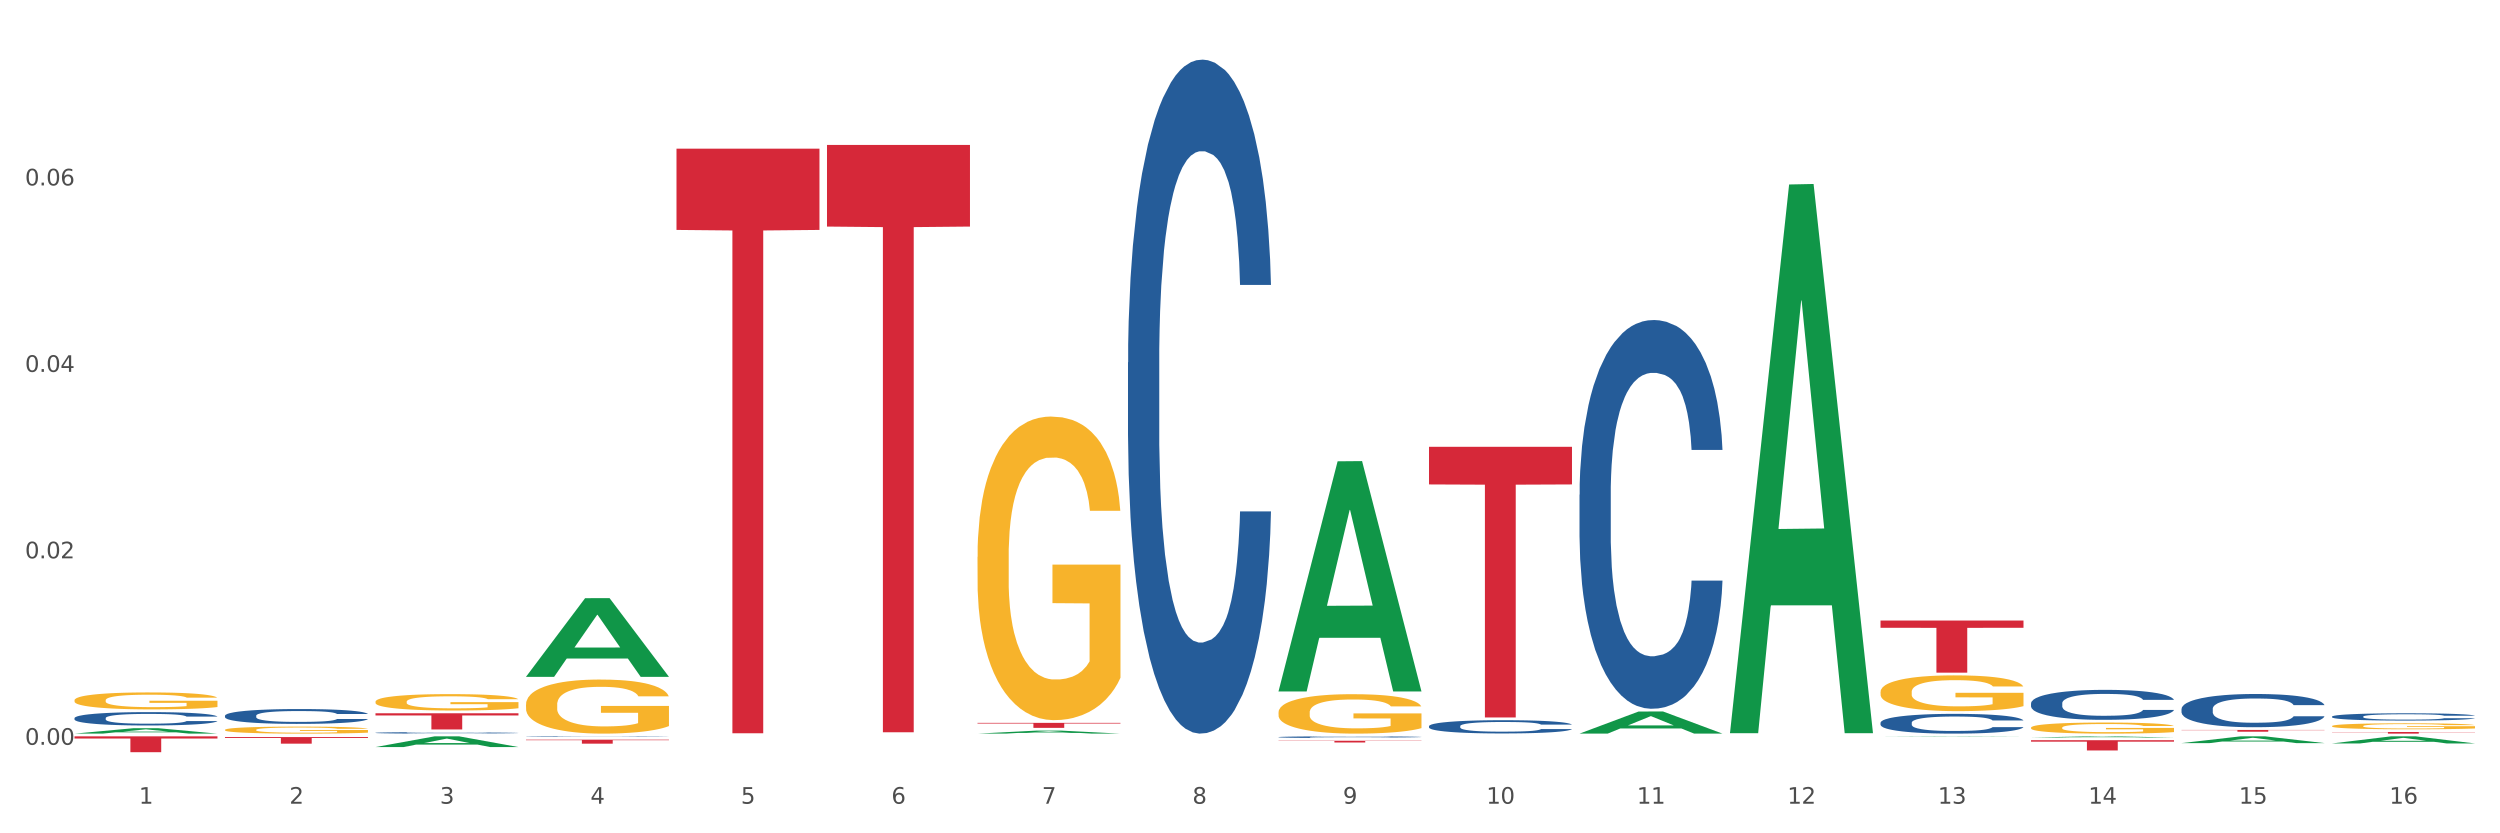 <?xml version="1.0" encoding="utf-8" standalone="no"?>
<!DOCTYPE svg PUBLIC "-//W3C//DTD SVG 1.1//EN"
  "http://www.w3.org/Graphics/SVG/1.1/DTD/svg11.dtd">
<svg xmlns:xlink="http://www.w3.org/1999/xlink" width="1080pt" height="360pt" viewBox="0 0 1080 360" xmlns="http://www.w3.org/2000/svg" version="1.1">
 <rect x="0" y="0" width="1080" height="360" fill="#333333" stroke="none"/>
 <defs>
  <style type="text/css">*{stroke-linejoin: round; stroke-linecap: butt}</style>
 </defs>
 <g id="figure_1">
  <g id="patch_1">
   <path d="M 0 360 
L 1080 360 
L 1080 0 
L 0 0 
z
" style="fill: #ffffff; stroke: #ffffff; stroke-linejoin: miter"/>
  </g>
  <g id="axes_1">
   <g id="matplotlib.axis_1">
    <g id="xtick_1">
     <g id="text_1">
      <!-- 1 -->
      <g style="fill: #4d4d4d" transform="translate(60.004 347.204) scale(0.096 -0.096)">
       <defs>
        <path id="DejaVuSans-31" d="M 794 531 
L 1825 531 
L 1825 4091 
L 703 3866 
L 703 4441 
L 1819 4666 
L 2450 4666 
L 2450 531 
L 3481 531 
L 3481 0 
L 794 0 
L 794 531 
z
" transform="scale(0.016)"/>
       </defs>
       <use xlink:href="#DejaVuSans-31"/>
      </g>
     </g>
    </g>
    <g id="xtick_2">
     <g id="text_2">
      <!-- 2 -->
      <g style="fill: #4d4d4d" transform="translate(125.021 347.204) scale(0.096 -0.096)">
       <defs>
        <path id="DejaVuSans-32" d="M 1228 531 
L 3431 531 
L 3431 0 
L 469 0 
L 469 531 
Q 828 903 1448 1529 
Q 2069 2156 2228 2338 
Q 2531 2678 2651 2914 
Q 2772 3150 2772 3378 
Q 2772 3750 2511 3984 
Q 2250 4219 1831 4219 
Q 1534 4219 1204 4116 
Q 875 4013 500 3803 
L 500 4441 
Q 881 4594 1212 4672 
Q 1544 4750 1819 4750 
Q 2544 4750 2975 4387 
Q 3406 4025 3406 3419 
Q 3406 3131 3298 2873 
Q 3191 2616 2906 2266 
Q 2828 2175 2409 1742 
Q 1991 1309 1228 531 
z
" transform="scale(0.016)"/>
       </defs>
       <use xlink:href="#DejaVuSans-32"/>
      </g>
     </g>
    </g>
    <g id="xtick_3">
     <g id="text_3">
      <!-- 3 -->
      <g style="fill: #4d4d4d" transform="translate(190.039 347.204) scale(0.096 -0.096)">
       <defs>
        <path id="DejaVuSans-33" d="M 2597 2516 
Q 3050 2419 3304 2112 
Q 3559 1806 3559 1356 
Q 3559 666 3084 287 
Q 2609 -91 1734 -91 
Q 1441 -91 1130 -33 
Q 819 25 488 141 
L 488 750 
Q 750 597 1062 519 
Q 1375 441 1716 441 
Q 2309 441 2620 675 
Q 2931 909 2931 1356 
Q 2931 1769 2642 2001 
Q 2353 2234 1838 2234 
L 1294 2234 
L 1294 2753 
L 1863 2753 
Q 2328 2753 2575 2939 
Q 2822 3125 2822 3475 
Q 2822 3834 2567 4026 
Q 2313 4219 1838 4219 
Q 1578 4219 1281 4162 
Q 984 4106 628 3988 
L 628 4550 
Q 988 4650 1302 4700 
Q 1616 4750 1894 4750 
Q 2613 4750 3031 4423 
Q 3450 4097 3450 3541 
Q 3450 3153 3228 2886 
Q 3006 2619 2597 2516 
z
" transform="scale(0.016)"/>
       </defs>
       <use xlink:href="#DejaVuSans-33"/>
      </g>
     </g>
    </g>
    <g id="xtick_4">
     <g id="text_4">
      <!-- 4 -->
      <g style="fill: #4d4d4d" transform="translate(255.056 347.204) scale(0.096 -0.096)">
       <defs>
        <path id="DejaVuSans-34" d="M 2419 4116 
L 825 1625 
L 2419 1625 
L 2419 4116 
z
M 2253 4666 
L 3047 4666 
L 3047 1625 
L 3713 1625 
L 3713 1100 
L 3047 1100 
L 3047 0 
L 2419 0 
L 2419 1100 
L 313 1100 
L 313 1709 
L 2253 4666 
z
" transform="scale(0.016)"/>
       </defs>
       <use xlink:href="#DejaVuSans-34"/>
      </g>
     </g>
    </g>
    <g id="xtick_5">
     <g id="text_5">
      <!-- 5 -->
      <g style="fill: #4d4d4d" transform="translate(320.073 347.204) scale(0.096 -0.096)">
       <defs>
        <path id="DejaVuSans-35" d="M 691 4666 
L 3169 4666 
L 3169 4134 
L 1269 4134 
L 1269 2991 
Q 1406 3038 1543 3061 
Q 1681 3084 1819 3084 
Q 2600 3084 3056 2656 
Q 3513 2228 3513 1497 
Q 3513 744 3044 326 
Q 2575 -91 1722 -91 
Q 1428 -91 1123 -41 
Q 819 9 494 109 
L 494 744 
Q 775 591 1075 516 
Q 1375 441 1709 441 
Q 2250 441 2565 725 
Q 2881 1009 2881 1497 
Q 2881 1984 2565 2268 
Q 2250 2553 1709 2553 
Q 1456 2553 1204 2497 
Q 953 2441 691 2322 
L 691 4666 
z
" transform="scale(0.016)"/>
       </defs>
       <use xlink:href="#DejaVuSans-35"/>
      </g>
     </g>
    </g>
    <g id="xtick_6">
     <g id="text_6">
      <!-- 6 -->
      <g style="fill: #4d4d4d" transform="translate(385.09 347.204) scale(0.096 -0.096)">
       <defs>
        <path id="DejaVuSans-36" d="M 2113 2584 
Q 1688 2584 1439 2293 
Q 1191 2003 1191 1497 
Q 1191 994 1439 701 
Q 1688 409 2113 409 
Q 2538 409 2786 701 
Q 3034 994 3034 1497 
Q 3034 2003 2786 2293 
Q 2538 2584 2113 2584 
z
M 3366 4563 
L 3366 3988 
Q 3128 4100 2886 4159 
Q 2644 4219 2406 4219 
Q 1781 4219 1451 3797 
Q 1122 3375 1075 2522 
Q 1259 2794 1537 2939 
Q 1816 3084 2150 3084 
Q 2853 3084 3261 2657 
Q 3669 2231 3669 1497 
Q 3669 778 3244 343 
Q 2819 -91 2113 -91 
Q 1303 -91 875 529 
Q 447 1150 447 2328 
Q 447 3434 972 4092 
Q 1497 4750 2381 4750 
Q 2619 4750 2861 4703 
Q 3103 4656 3366 4563 
z
" transform="scale(0.016)"/>
       </defs>
       <use xlink:href="#DejaVuSans-36"/>
      </g>
     </g>
    </g>
    <g id="xtick_7">
     <g id="text_7">
      <!-- 7 -->
      <g style="fill: #4d4d4d" transform="translate(450.108 347.204) scale(0.096 -0.096)">
       <defs>
        <path id="DejaVuSans-37" d="M 525 4666 
L 3525 4666 
L 3525 4397 
L 1831 0 
L 1172 0 
L 2766 4134 
L 525 4134 
L 525 4666 
z
" transform="scale(0.016)"/>
       </defs>
       <use xlink:href="#DejaVuSans-37"/>
      </g>
     </g>
    </g>
    <g id="xtick_8">
     <g id="text_8">
      <!-- 8 -->
      <g style="fill: #4d4d4d" transform="translate(515.125 347.204) scale(0.096 -0.096)">
       <defs>
        <path id="DejaVuSans-38" d="M 2034 2216 
Q 1584 2216 1326 1975 
Q 1069 1734 1069 1313 
Q 1069 891 1326 650 
Q 1584 409 2034 409 
Q 2484 409 2743 651 
Q 3003 894 3003 1313 
Q 3003 1734 2745 1975 
Q 2488 2216 2034 2216 
z
M 1403 2484 
Q 997 2584 770 2862 
Q 544 3141 544 3541 
Q 544 4100 942 4425 
Q 1341 4750 2034 4750 
Q 2731 4750 3128 4425 
Q 3525 4100 3525 3541 
Q 3525 3141 3298 2862 
Q 3072 2584 2669 2484 
Q 3125 2378 3379 2068 
Q 3634 1759 3634 1313 
Q 3634 634 3220 271 
Q 2806 -91 2034 -91 
Q 1263 -91 848 271 
Q 434 634 434 1313 
Q 434 1759 690 2068 
Q 947 2378 1403 2484 
z
M 1172 3481 
Q 1172 3119 1398 2916 
Q 1625 2713 2034 2713 
Q 2441 2713 2670 2916 
Q 2900 3119 2900 3481 
Q 2900 3844 2670 4047 
Q 2441 4250 2034 4250 
Q 1625 4250 1398 4047 
Q 1172 3844 1172 3481 
z
" transform="scale(0.016)"/>
       </defs>
       <use xlink:href="#DejaVuSans-38"/>
      </g>
     </g>
    </g>
    <g id="xtick_9">
     <g id="text_9">
      <!-- 9 -->
      <g style="fill: #4d4d4d" transform="translate(580.142 347.204) scale(0.096 -0.096)">
       <defs>
        <path id="DejaVuSans-39" d="M 703 97 
L 703 672 
Q 941 559 1184 500 
Q 1428 441 1663 441 
Q 2288 441 2617 861 
Q 2947 1281 2994 2138 
Q 2813 1869 2534 1725 
Q 2256 1581 1919 1581 
Q 1219 1581 811 2004 
Q 403 2428 403 3163 
Q 403 3881 828 4315 
Q 1253 4750 1959 4750 
Q 2769 4750 3195 4129 
Q 3622 3509 3622 2328 
Q 3622 1225 3098 567 
Q 2575 -91 1691 -91 
Q 1453 -91 1209 -44 
Q 966 3 703 97 
z
M 1959 2075 
Q 2384 2075 2632 2365 
Q 2881 2656 2881 3163 
Q 2881 3666 2632 3958 
Q 2384 4250 1959 4250 
Q 1534 4250 1286 3958 
Q 1038 3666 1038 3163 
Q 1038 2656 1286 2365 
Q 1534 2075 1959 2075 
z
" transform="scale(0.016)"/>
       </defs>
       <use xlink:href="#DejaVuSans-39"/>
      </g>
     </g>
    </g>
    <g id="xtick_10">
     <g id="text_10">
      <!-- 10 -->
      <g style="fill: #4d4d4d" transform="translate(642.105 347.204) scale(0.096 -0.096)">
       <defs>
        <path id="DejaVuSans-30" d="M 2034 4250 
Q 1547 4250 1301 3770 
Q 1056 3291 1056 2328 
Q 1056 1369 1301 889 
Q 1547 409 2034 409 
Q 2525 409 2770 889 
Q 3016 1369 3016 2328 
Q 3016 3291 2770 3770 
Q 2525 4250 2034 4250 
z
M 2034 4750 
Q 2819 4750 3233 4129 
Q 3647 3509 3647 2328 
Q 3647 1150 3233 529 
Q 2819 -91 2034 -91 
Q 1250 -91 836 529 
Q 422 1150 422 2328 
Q 422 3509 836 4129 
Q 1250 4750 2034 4750 
z
" transform="scale(0.016)"/>
       </defs>
       <use xlink:href="#DejaVuSans-31"/>
       <use xlink:href="#DejaVuSans-30" transform="translate(63.623 0)"/>
      </g>
     </g>
    </g>
    <g id="xtick_11">
     <g id="text_11">
      <!-- 11 -->
      <g style="fill: #4d4d4d" transform="translate(707.123 347.204) scale(0.096 -0.096)">
       <use xlink:href="#DejaVuSans-31"/>
       <use xlink:href="#DejaVuSans-31" transform="translate(63.623 0)"/>
      </g>
     </g>
    </g>
    <g id="xtick_12">
     <g id="text_12">
      <!-- 12 -->
      <g style="fill: #4d4d4d" transform="translate(772.14 347.204) scale(0.096 -0.096)">
       <use xlink:href="#DejaVuSans-31"/>
       <use xlink:href="#DejaVuSans-32" transform="translate(63.623 0)"/>
      </g>
     </g>
    </g>
    <g id="xtick_13">
     <g id="text_13">
      <!-- 13 -->
      <g style="fill: #4d4d4d" transform="translate(837.157 347.204) scale(0.096 -0.096)">
       <use xlink:href="#DejaVuSans-31"/>
       <use xlink:href="#DejaVuSans-33" transform="translate(63.623 0)"/>
      </g>
     </g>
    </g>
    <g id="xtick_14">
     <g id="text_14">
      <!-- 14 -->
      <g style="fill: #4d4d4d" transform="translate(902.174 347.204) scale(0.096 -0.096)">
       <use xlink:href="#DejaVuSans-31"/>
       <use xlink:href="#DejaVuSans-34" transform="translate(63.623 0)"/>
      </g>
     </g>
    </g>
    <g id="xtick_15">
     <g id="text_15">
      <!-- 15 -->
      <g style="fill: #4d4d4d" transform="translate(967.192 347.204) scale(0.096 -0.096)">
       <use xlink:href="#DejaVuSans-31"/>
       <use xlink:href="#DejaVuSans-35" transform="translate(63.623 0)"/>
      </g>
     </g>
    </g>
    <g id="xtick_16">
     <g id="text_16">
      <!-- 16 -->
      <g style="fill: #4d4d4d" transform="translate(1032.209 347.204) scale(0.096 -0.096)">
       <use xlink:href="#DejaVuSans-31"/>
       <use xlink:href="#DejaVuSans-36" transform="translate(63.623 0)"/>
      </g>
     </g>
    </g>
    <g id="xtick_17"/>
    <g id="xtick_18"/>
    <g id="xtick_19"/>
    <g id="xtick_20"/>
    <g id="xtick_21"/>
    <g id="xtick_22"/>
    <g id="xtick_23"/>
    <g id="xtick_24"/>
    <g id="xtick_25"/>
    <g id="xtick_26"/>
    <g id="xtick_27"/>
    <g id="xtick_28"/>
    <g id="xtick_29"/>
    <g id="xtick_30"/>
    <g id="xtick_31"/>
   </g>
   <g id="matplotlib.axis_2">
    <g id="ytick_1">
     <g id="text_17">
      <!-- 0.00 -->
      <g style="fill: #4d4d4d" transform="translate(10.8 321.743) scale(0.096 -0.096)">
       <defs>
        <path id="DejaVuSans-2e" d="M 684 794 
L 1344 794 
L 1344 0 
L 684 0 
L 684 794 
z
" transform="scale(0.016)"/>
       </defs>
       <use xlink:href="#DejaVuSans-30"/>
       <use xlink:href="#DejaVuSans-2e" transform="translate(63.623 0)"/>
       <use xlink:href="#DejaVuSans-30" transform="translate(95.41 0)"/>
       <use xlink:href="#DejaVuSans-30" transform="translate(159.033 0)"/>
      </g>
     </g>
    </g>
    <g id="ytick_2">
     <g id="text_18">
      <!-- 0.02 -->
      <g style="fill: #4d4d4d" transform="translate(10.8 241.198) scale(0.096 -0.096)">
       <use xlink:href="#DejaVuSans-30"/>
       <use xlink:href="#DejaVuSans-2e" transform="translate(63.623 0)"/>
       <use xlink:href="#DejaVuSans-30" transform="translate(95.41 0)"/>
       <use xlink:href="#DejaVuSans-32" transform="translate(159.033 0)"/>
      </g>
     </g>
    </g>
    <g id="ytick_3">
     <g id="text_19">
      <!-- 0.04 -->
      <g style="fill: #4d4d4d" transform="translate(10.8 160.652) scale(0.096 -0.096)">
       <use xlink:href="#DejaVuSans-30"/>
       <use xlink:href="#DejaVuSans-2e" transform="translate(63.623 0)"/>
       <use xlink:href="#DejaVuSans-30" transform="translate(95.41 0)"/>
       <use xlink:href="#DejaVuSans-34" transform="translate(159.033 0)"/>
      </g>
     </g>
    </g>
    <g id="ytick_4">
     <g id="text_20">
      <!-- 0.06 -->
      <g style="fill: #4d4d4d" transform="translate(10.8 80.107) scale(0.096 -0.096)">
       <use xlink:href="#DejaVuSans-30"/>
       <use xlink:href="#DejaVuSans-2e" transform="translate(63.623 0)"/>
       <use xlink:href="#DejaVuSans-30" transform="translate(95.41 0)"/>
       <use xlink:href="#DejaVuSans-36" transform="translate(159.033 0)"/>
      </g>
     </g>
    </g>
    <g id="ytick_5"/>
    <g id="ytick_6"/>
    <g id="ytick_7"/>
    <g id="ytick_8"/>
   </g>
   <g id="PolyCollection_1">
    <path d="M 32.175 316.922 
L 32.239 316.92 
L 57.709 314.58 
L 68.28 314.578 
L 93.941 316.927 
L 81.715 316.927 
L 76.176 316.38 
L 49.877 316.38 
L 49.686 316.389 
L 44.337 316.927 
L 32.175 316.927 
L 32.175 316.922 
L 53.188 316.053 
L 72.864 316.051 
L 63.122 315.079 
L 62.995 315.074 
L 62.867 315.081 
L 53.125 316.051 
L 53.188 316.053 
L 32.175 316.922 
z
" clip-path="url(#pf51c426302)" style="fill: #109648"/>
    <path d="M 97.192 318.421 
L 158.959 318.421 
L 158.959 318.818 
L 134.662 318.821 
L 134.662 321.278 
L 121.343 321.278 
L 121.343 318.821 
L 97.192 318.818 
L 97.192 318.424 
L 97.192 318.421 
z
" clip-path="url(#pf51c426302)" style="fill: #d62839"/>
    <path d="M 162.209 308.117 
L 223.976 308.117 
L 223.976 309.089 
L 199.679 309.096 
L 199.679 315.116 
L 186.36 315.116 
L 186.36 309.096 
L 162.209 309.089 
L 162.209 308.123 
L 162.209 308.117 
z
" clip-path="url(#pf51c426302)" style="fill: #d62839"/>
    <path d="M 227.227 319.534 
L 288.993 319.534 
L 288.993 319.773 
L 264.696 319.774 
L 264.696 321.254 
L 251.377 321.254 
L 251.377 319.774 
L 227.227 319.773 
L 227.227 319.535 
L 227.227 319.534 
z
" clip-path="url(#pf51c426302)" style="fill: #d62839"/>
    <path d="M 292.244 64.231 
L 354.01 64.231 
L 354.01 99.326 
L 329.714 99.563 
L 329.714 316.774 
L 316.394 316.774 
L 316.394 99.563 
L 292.244 99.326 
L 292.244 64.468 
L 292.244 64.231 
z
" clip-path="url(#pf51c426302)" style="fill: #d62839"/>
    <path d="M 357.261 62.62 
L 419.028 62.62 
L 419.028 97.877 
L 394.731 98.115 
L 394.731 316.326 
L 381.412 316.326 
L 381.412 98.115 
L 357.261 97.877 
L 357.261 62.858 
L 357.261 62.62 
z
" clip-path="url(#pf51c426302)" style="fill: #d62839"/>
    <path d="M 422.278 312.275 
L 484.045 312.275 
L 484.045 312.578 
L 459.748 312.58 
L 459.748 314.449 
L 446.429 314.449 
L 446.429 312.58 
L 422.278 312.578 
L 422.278 312.278 
L 422.278 312.275 
z
" clip-path="url(#pf51c426302)" style="fill: #d62839"/>
    <path d="M 32.175 302.516 
L 32.248 302.51 
L 32.248 302.269 
L 32.394 302.061 
L 33.123 301.559 
L 34.217 301.144 
L 35.019 300.923 
L 35.821 300.742 
L 36.769 300.561 
L 37.936 300.374 
L 40.051 300.099 
L 41.363 299.959 
L 42.968 299.811 
L 45.885 299.597 
L 47.999 299.477 
L 50.187 299.376 
L 53.76 299.256 
L 56.094 299.202 
L 58.573 299.162 
L 61.563 299.135 
L 63.824 299.128 
L 68.783 299.149 
L 73.012 299.209 
L 75.054 299.256 
L 77.679 299.336 
L 79.065 299.39 
L 81.326 299.497 
L 83.659 299.637 
L 85.263 299.758 
L 87.67 299.985 
L 89.493 300.213 
L 91.17 300.494 
L 92.045 300.689 
L 92.702 300.869 
L 93.285 301.077 
L 93.868 301.405 
L 80.742 301.405 
L 80.232 301.171 
L 79.43 300.95 
L 78.263 300.735 
L 77.242 300.601 
L 75.492 300.434 
L 73.887 300.327 
L 72.21 300.247 
L 70.168 300.18 
L 68.564 300.146 
L 66.303 300.119 
L 61.855 300.126 
L 58.865 300.18 
L 56.823 300.247 
L 55.511 300.307 
L 54.344 300.374 
L 53.031 300.468 
L 51.5 300.608 
L 50.406 300.735 
L 49.312 300.896 
L 48.437 301.057 
L 47.635 301.244 
L 46.979 301.445 
L 46.468 301.653 
L 46.031 301.907 
L 45.666 302.329 
L 45.666 303.246 
L 45.812 303.454 
L 46.176 303.728 
L 46.614 303.936 
L 47.343 304.184 
L 47.999 304.351 
L 49.239 304.592 
L 50.625 304.793 
L 51.719 304.92 
L 52.812 305.027 
L 54.708 305.174 
L 56.823 305.295 
L 58.646 305.369 
L 61.126 305.436 
L 62.803 305.462 
L 64.261 305.476 
L 67.835 305.476 
L 70.387 305.456 
L 73.231 305.409 
L 75.419 305.349 
L 77.242 305.275 
L 79.284 305.154 
L 80.596 305.041 
L 80.596 303.641 
L 64.553 303.635 
L 64.553 302.704 
L 93.941 302.704 
L 93.941 305.436 
L 92.702 305.576 
L 91.316 305.703 
L 89.858 305.817 
L 87.67 305.958 
L 85.045 306.092 
L 82.711 306.185 
L 80.232 306.266 
L 77.315 306.339 
L 73.523 306.406 
L 71.189 306.433 
L 68.272 306.453 
L 64.845 306.46 
L 61.855 306.447 
L 58.938 306.413 
L 55.875 306.353 
L 52.885 306.266 
L 50.625 306.179 
L 48.364 306.072 
L 45.958 305.931 
L 44.062 305.797 
L 42.603 305.677 
L 40.999 305.523 
L 39.249 305.322 
L 37.936 305.141 
L 36.769 304.954 
L 35.529 304.712 
L 34.654 304.505 
L 33.779 304.244 
L 33.269 304.05 
L 32.685 303.748 
L 32.248 303.327 
L 32.175 302.516 
z
" clip-path="url(#pf51c426302)" style="fill: #f7b32b"/>
    <path d="M 1007.434 316.224 
L 1069.2 316.224 
L 1069.2 316.322 
L 1044.903 316.322 
L 1044.903 316.927 
L 1031.584 316.927 
L 1031.584 316.322 
L 1007.434 316.322 
L 1007.434 316.224 
L 1007.434 316.224 
z
" clip-path="url(#pf51c426302)" style="fill: #d62839"/>
    <path d="M 942.416 315.334 
L 1004.183 315.334 
L 1004.183 315.443 
L 979.886 315.444 
L 979.886 316.116 
L 966.567 316.116 
L 966.567 315.444 
L 942.416 315.443 
L 942.416 315.335 
L 942.416 315.334 
z
" clip-path="url(#pf51c426302)" style="fill: #d62839"/>
    <path d="M 877.399 319.777 
L 939.166 319.777 
L 939.166 320.391 
L 914.869 320.395 
L 914.869 324.19 
L 901.549 324.19 
L 901.549 320.395 
L 877.399 320.391 
L 877.399 319.781 
L 877.399 319.777 
z
" clip-path="url(#pf51c426302)" style="fill: #d62839"/>
    <path d="M 812.382 268.081 
L 874.148 268.081 
L 874.148 271.208 
L 849.852 271.23 
L 849.852 290.588 
L 836.532 290.588 
L 836.532 271.23 
L 812.382 271.208 
L 812.382 268.102 
L 812.382 268.081 
z
" clip-path="url(#pf51c426302)" style="fill: #d62839"/>
    <path d="M 617.33 193.022 
L 679.097 193.022 
L 679.097 209.272 
L 654.8 209.381 
L 654.8 309.953 
L 641.481 309.953 
L 641.481 209.381 
L 617.33 209.272 
L 617.33 193.132 
L 617.33 193.022 
z
" clip-path="url(#pf51c426302)" style="fill: #d62839"/>
    <path d="M 552.313 319.998 
L 614.079 319.998 
L 614.079 320.103 
L 589.783 320.104 
L 589.783 320.756 
L 576.463 320.756 
L 576.463 320.104 
L 552.313 320.103 
L 552.313 319.999 
L 552.313 319.998 
z
" clip-path="url(#pf51c426302)" style="fill: #d62839"/>
    <path d="M 32.175 310.226 
L 32.248 310.221 
L 32.248 310.073 
L 32.467 309.872 
L 33.27 309.503 
L 34.292 309.223 
L 36.045 308.896 
L 36.994 308.759 
L 38.235 308.606 
L 40.79 308.358 
L 43.711 308.147 
L 45.755 308.03 
L 47.288 307.957 
L 50.72 307.825 
L 52.691 307.767 
L 54.735 307.719 
L 56.487 307.687 
L 59.408 307.65 
L 61.744 307.635 
L 64.445 307.629 
L 66.709 307.635 
L 69.702 307.656 
L 74.083 307.719 
L 75.762 307.756 
L 78.025 307.819 
L 80.362 307.904 
L 82.26 307.988 
L 84.45 308.11 
L 86.713 308.268 
L 88.904 308.469 
L 90.437 308.653 
L 91.678 308.849 
L 92.773 309.086 
L 93.576 309.345 
L 93.941 309.561 
L 80.581 309.561 
L 80.216 309.366 
L 79.485 309.155 
L 78.755 309.012 
L 77.952 308.896 
L 76.711 308.764 
L 75.616 308.68 
L 73.791 308.579 
L 72.111 308.516 
L 70.724 308.479 
L 69.045 308.447 
L 65.468 308.416 
L 62.912 308.416 
L 61.306 308.426 
L 59.335 308.453 
L 57.655 308.49 
L 55.684 308.553 
L 54.151 308.622 
L 52.618 308.711 
L 51.742 308.775 
L 50.427 308.891 
L 49.551 308.986 
L 48.383 309.149 
L 47.726 309.265 
L 46.558 309.566 
L 46.047 309.788 
L 45.828 309.941 
L 45.682 310.11 
L 45.682 310.933 
L 46.12 311.303 
L 46.485 311.461 
L 47.069 311.641 
L 48.164 311.873 
L 49.77 312.1 
L 51.45 312.263 
L 52.837 312.364 
L 54.151 312.437 
L 55.465 312.496 
L 57.071 312.548 
L 58.386 312.58 
L 60.357 312.612 
L 62.693 312.627 
L 64.518 312.627 
L 68.242 312.601 
L 69.921 312.575 
L 71.527 312.538 
L 73.28 312.48 
L 74.667 312.416 
L 75.47 312.369 
L 76.784 312.269 
L 77.806 312.163 
L 78.682 312.042 
L 79.266 311.936 
L 79.923 311.778 
L 80.435 311.598 
L 80.581 311.503 
L 93.941 311.503 
L 93.649 311.693 
L 93.138 311.878 
L 92.116 312.126 
L 91.313 312.269 
L 90.072 312.443 
L 88.758 312.591 
L 86.932 312.754 
L 85.253 312.876 
L 83.501 312.981 
L 81.603 313.076 
L 78.171 313.208 
L 76.93 313.245 
L 74.302 313.308 
L 72.257 313.345 
L 69.264 313.382 
L 66.198 313.403 
L 62.985 313.409 
L 60.138 313.398 
L 56.998 313.366 
L 55.027 313.335 
L 52.837 313.287 
L 50.281 313.213 
L 47.872 313.124 
L 45.609 313.018 
L 43.492 312.897 
L 41.52 312.759 
L 38.965 312.532 
L 37.067 312.311 
L 35.679 312.105 
L 34.73 311.931 
L 33.781 311.709 
L 33.27 311.556 
L 32.467 311.187 
L 32.175 310.844 
L 32.175 310.226 
z
" clip-path="url(#pf51c426302)" style="fill: #255c99"/>
    <path d="M 97.192 309.188 
L 97.265 309.182 
L 97.265 309.018 
L 97.484 308.795 
L 98.287 308.385 
L 99.31 308.074 
L 101.062 307.71 
L 102.011 307.558 
L 103.252 307.388 
L 105.807 307.112 
L 108.728 306.877 
L 110.772 306.748 
L 112.305 306.666 
L 115.737 306.52 
L 117.708 306.455 
L 119.752 306.402 
L 121.505 306.367 
L 124.425 306.326 
L 126.761 306.309 
L 129.463 306.303 
L 131.726 306.309 
L 134.719 306.332 
L 139.1 306.402 
L 140.779 306.443 
L 143.042 306.514 
L 145.379 306.608 
L 147.277 306.701 
L 149.467 306.836 
L 151.731 307.012 
L 153.921 307.235 
L 155.454 307.44 
L 156.695 307.657 
L 157.79 307.921 
L 158.594 308.209 
L 158.959 308.449 
L 145.598 308.449 
L 145.233 308.232 
L 144.503 307.998 
L 143.773 307.839 
L 142.969 307.71 
L 141.728 307.564 
L 140.633 307.47 
L 138.808 307.358 
L 137.129 307.288 
L 135.741 307.247 
L 134.062 307.212 
L 130.485 307.177 
L 127.929 307.177 
L 126.323 307.188 
L 124.352 307.218 
L 122.673 307.259 
L 120.701 307.329 
L 119.168 307.405 
L 117.635 307.505 
L 116.759 307.575 
L 115.445 307.704 
L 114.569 307.81 
L 113.4 307.992 
L 112.743 308.121 
L 111.575 308.455 
L 111.064 308.701 
L 110.845 308.871 
L 110.699 309.059 
L 110.699 309.974 
L 111.137 310.385 
L 111.502 310.561 
L 112.086 310.76 
L 113.181 311.018 
L 114.788 311.27 
L 116.467 311.452 
L 117.854 311.563 
L 119.168 311.646 
L 120.482 311.71 
L 122.089 311.769 
L 123.403 311.804 
L 125.374 311.839 
L 127.71 311.857 
L 129.536 311.857 
L 133.259 311.827 
L 134.938 311.798 
L 136.545 311.757 
L 138.297 311.692 
L 139.684 311.622 
L 140.487 311.569 
L 141.801 311.458 
L 142.823 311.341 
L 143.7 311.206 
L 144.284 311.088 
L 144.941 310.912 
L 145.452 310.713 
L 145.598 310.607 
L 158.959 310.607 
L 158.667 310.819 
L 158.156 311.024 
L 157.133 311.3 
L 156.33 311.458 
L 155.089 311.651 
L 153.775 311.816 
L 151.95 311.997 
L 150.27 312.132 
L 148.518 312.25 
L 146.62 312.355 
L 143.188 312.502 
L 141.947 312.543 
L 139.319 312.613 
L 137.275 312.654 
L 134.281 312.695 
L 131.215 312.719 
L 128.002 312.725 
L 125.155 312.713 
L 122.016 312.678 
L 120.044 312.643 
L 117.854 312.59 
L 115.299 312.508 
L 112.889 312.408 
L 110.626 312.291 
L 108.509 312.156 
L 106.538 312.003 
L 103.982 311.751 
L 102.084 311.505 
L 100.697 311.276 
L 99.748 311.083 
L 98.798 310.836 
L 98.287 310.666 
L 97.484 310.256 
L 97.192 309.874 
L 97.192 309.188 
z
" clip-path="url(#pf51c426302)" style="fill: #255c99"/>
    <path d="M 162.209 316.574 
L 162.282 316.573 
L 162.282 316.557 
L 162.502 316.534 
L 163.305 316.493 
L 164.327 316.462 
L 166.079 316.426 
L 167.028 316.411 
L 168.269 316.394 
L 170.825 316.366 
L 173.745 316.343 
L 175.789 316.33 
L 177.323 316.322 
L 180.754 316.307 
L 182.725 316.3 
L 184.77 316.295 
L 186.522 316.292 
L 189.442 316.288 
L 191.778 316.286 
L 194.48 316.285 
L 196.743 316.286 
L 199.737 316.288 
L 204.117 316.295 
L 205.796 316.299 
L 208.06 316.306 
L 210.396 316.316 
L 212.294 316.325 
L 214.485 316.339 
L 216.748 316.356 
L 218.938 316.378 
L 220.471 316.399 
L 221.713 316.421 
L 222.808 316.447 
L 223.611 316.476 
L 223.976 316.5 
L 210.615 316.5 
L 210.25 316.478 
L 209.52 316.455 
L 208.79 316.439 
L 207.987 316.426 
L 206.746 316.411 
L 205.65 316.402 
L 203.825 316.391 
L 202.146 316.384 
L 200.759 316.38 
L 199.079 316.376 
L 195.502 316.373 
L 192.947 316.373 
L 191.34 316.374 
L 189.369 316.377 
L 187.69 316.381 
L 185.719 316.388 
L 184.185 316.395 
L 182.652 316.405 
L 181.776 316.412 
L 180.462 316.425 
L 179.586 316.436 
L 178.418 316.454 
L 177.761 316.467 
L 176.592 316.5 
L 176.081 316.525 
L 175.862 316.542 
L 175.716 316.561 
L 175.716 316.652 
L 176.154 316.693 
L 176.519 316.711 
L 177.104 316.731 
L 178.199 316.756 
L 179.805 316.782 
L 181.484 316.8 
L 182.871 316.811 
L 184.185 316.819 
L 185.5 316.825 
L 187.106 316.831 
L 188.42 316.835 
L 190.391 316.838 
L 192.728 316.84 
L 194.553 316.84 
L 198.276 316.837 
L 199.956 316.834 
L 201.562 316.83 
L 203.314 316.824 
L 204.701 316.817 
L 205.504 316.811 
L 206.819 316.8 
L 207.841 316.789 
L 208.717 316.775 
L 209.301 316.763 
L 209.958 316.746 
L 210.469 316.726 
L 210.615 316.715 
L 223.976 316.715 
L 223.684 316.736 
L 223.173 316.757 
L 222.151 316.784 
L 221.348 316.8 
L 220.106 316.82 
L 218.792 316.836 
L 216.967 316.854 
L 215.288 316.868 
L 213.535 316.879 
L 211.637 316.89 
L 208.206 316.905 
L 206.965 316.909 
L 204.336 316.916 
L 202.292 316.92 
L 199.299 316.924 
L 196.232 316.926 
L 193.02 316.927 
L 190.172 316.926 
L 187.033 316.922 
L 185.062 316.919 
L 182.871 316.913 
L 180.316 316.905 
L 177.907 316.895 
L 175.643 316.883 
L 173.526 316.87 
L 171.555 316.855 
L 168.999 316.83 
L 167.101 316.805 
L 165.714 316.782 
L 164.765 316.763 
L 163.816 316.738 
L 163.305 316.721 
L 162.502 316.68 
L 162.209 316.642 
L 162.209 316.574 
z
" clip-path="url(#pf51c426302)" style="fill: #255c99"/>
    <path d="M 227.227 318.217 
L 227.3 318.216 
L 227.3 318.209 
L 227.519 318.2 
L 228.322 318.183 
L 229.344 318.17 
L 231.096 318.155 
L 232.045 318.149 
L 233.287 318.141 
L 235.842 318.13 
L 238.762 318.12 
L 240.807 318.115 
L 242.34 318.111 
L 245.771 318.105 
L 247.743 318.103 
L 249.787 318.1 
L 251.539 318.099 
L 254.459 318.097 
L 256.796 318.096 
L 259.497 318.096 
L 261.76 318.096 
L 264.754 318.097 
L 269.134 318.1 
L 270.814 318.102 
L 273.077 318.105 
L 275.413 318.109 
L 277.312 318.113 
L 279.502 318.118 
L 281.765 318.126 
L 283.955 318.135 
L 285.489 318.144 
L 286.73 318.153 
L 287.825 318.164 
L 288.628 318.176 
L 288.993 318.186 
L 275.632 318.186 
L 275.267 318.177 
L 274.537 318.167 
L 273.807 318.16 
L 273.004 318.155 
L 271.763 318.149 
L 270.668 318.145 
L 268.842 318.14 
L 267.163 318.137 
L 265.776 318.136 
L 264.097 318.134 
L 260.519 318.133 
L 257.964 318.133 
L 256.358 318.133 
L 254.386 318.134 
L 252.707 318.136 
L 250.736 318.139 
L 249.203 318.142 
L 247.669 318.146 
L 246.793 318.149 
L 245.479 318.155 
L 244.603 318.159 
L 243.435 318.167 
L 242.778 318.172 
L 241.61 318.186 
L 241.099 318.196 
L 240.88 318.203 
L 240.734 318.211 
L 240.734 318.249 
L 241.172 318.267 
L 241.537 318.274 
L 242.121 318.282 
L 243.216 318.293 
L 244.822 318.303 
L 246.501 318.311 
L 247.889 318.316 
L 249.203 318.319 
L 250.517 318.322 
L 252.123 318.324 
L 253.437 318.326 
L 255.409 318.327 
L 257.745 318.328 
L 259.57 318.328 
L 263.294 318.327 
L 264.973 318.325 
L 266.579 318.324 
L 268.331 318.321 
L 269.718 318.318 
L 270.522 318.316 
L 271.836 318.311 
L 272.858 318.306 
L 273.734 318.301 
L 274.318 318.296 
L 274.975 318.289 
L 275.486 318.28 
L 275.632 318.276 
L 288.993 318.276 
L 288.701 318.285 
L 288.19 318.293 
L 287.168 318.305 
L 286.365 318.311 
L 285.124 318.319 
L 283.809 318.326 
L 281.984 318.334 
L 280.305 318.339 
L 278.553 318.344 
L 276.654 318.349 
L 273.223 318.355 
L 271.982 318.357 
L 269.353 318.36 
L 267.309 318.361 
L 264.316 318.363 
L 261.249 318.364 
L 258.037 318.364 
L 255.19 318.364 
L 252.05 318.362 
L 250.079 318.361 
L 247.889 318.359 
L 245.333 318.355 
L 242.924 318.351 
L 240.661 318.346 
L 238.543 318.34 
L 236.572 318.334 
L 234.017 318.324 
L 232.118 318.313 
L 230.731 318.304 
L 229.782 318.296 
L 228.833 318.285 
L 228.322 318.278 
L 227.519 318.261 
L 227.227 318.245 
L 227.227 318.217 
z
" clip-path="url(#pf51c426302)" style="fill: #255c99"/>
    <path d="M 1007.434 309.556 
L 1007.507 309.553 
L 1007.507 309.472 
L 1007.726 309.362 
L 1008.529 309.161 
L 1009.551 309.008 
L 1011.303 308.829 
L 1012.252 308.754 
L 1013.493 308.67 
L 1016.049 308.535 
L 1018.969 308.419 
L 1021.013 308.356 
L 1022.547 308.315 
L 1025.978 308.243 
L 1027.949 308.211 
L 1029.994 308.185 
L 1031.746 308.168 
L 1034.666 308.148 
L 1037.003 308.139 
L 1039.704 308.136 
L 1041.967 308.139 
L 1044.961 308.151 
L 1049.341 308.185 
L 1051.021 308.206 
L 1053.284 308.24 
L 1055.62 308.286 
L 1057.518 308.333 
L 1059.709 308.399 
L 1061.972 308.486 
L 1064.162 308.595 
L 1065.696 308.696 
L 1066.937 308.803 
L 1068.032 308.933 
L 1068.835 309.074 
L 1069.2 309.192 
L 1055.839 309.192 
L 1055.474 309.086 
L 1054.744 308.97 
L 1054.014 308.892 
L 1053.211 308.829 
L 1051.97 308.757 
L 1050.875 308.711 
L 1049.049 308.656 
L 1047.37 308.621 
L 1045.983 308.601 
L 1044.304 308.584 
L 1040.726 308.566 
L 1038.171 308.566 
L 1036.565 308.572 
L 1034.593 308.586 
L 1032.914 308.607 
L 1030.943 308.641 
L 1029.41 308.679 
L 1027.876 308.728 
L 1027 308.762 
L 1025.686 308.826 
L 1024.81 308.878 
L 1023.642 308.967 
L 1022.985 309.031 
L 1021.817 309.195 
L 1021.306 309.316 
L 1021.086 309.4 
L 1020.94 309.492 
L 1020.94 309.942 
L 1021.379 310.144 
L 1021.744 310.231 
L 1022.328 310.329 
L 1023.423 310.456 
L 1025.029 310.58 
L 1026.708 310.669 
L 1028.095 310.724 
L 1029.41 310.765 
L 1030.724 310.796 
L 1032.33 310.825 
L 1033.644 310.842 
L 1035.615 310.86 
L 1037.952 310.868 
L 1039.777 310.868 
L 1043.501 310.854 
L 1045.18 310.84 
L 1046.786 310.819 
L 1048.538 310.788 
L 1049.925 310.753 
L 1050.728 310.727 
L 1052.043 310.672 
L 1053.065 310.614 
L 1053.941 310.548 
L 1054.525 310.49 
L 1055.182 310.404 
L 1055.693 310.306 
L 1055.839 310.254 
L 1069.2 310.254 
L 1068.908 310.358 
L 1068.397 310.459 
L 1067.375 310.594 
L 1066.572 310.672 
L 1065.33 310.767 
L 1064.016 310.848 
L 1062.191 310.938 
L 1060.512 311.004 
L 1058.76 311.062 
L 1056.861 311.114 
L 1053.43 311.186 
L 1052.189 311.206 
L 1049.56 311.241 
L 1047.516 311.261 
L 1044.523 311.281 
L 1041.456 311.292 
L 1038.244 311.295 
L 1035.396 311.29 
L 1032.257 311.272 
L 1030.286 311.255 
L 1028.095 311.229 
L 1025.54 311.189 
L 1023.131 311.14 
L 1020.867 311.082 
L 1018.75 311.015 
L 1016.779 310.94 
L 1014.224 310.816 
L 1012.325 310.695 
L 1010.938 310.583 
L 1009.989 310.488 
L 1009.04 310.366 
L 1008.529 310.283 
L 1007.726 310.081 
L 1007.434 309.893 
L 1007.434 309.556 
z
" clip-path="url(#pf51c426302)" style="fill: #255c99"/>
    <path d="M 942.416 306.257 
L 942.489 306.243 
L 942.489 305.876 
L 942.708 305.378 
L 943.512 304.46 
L 944.534 303.765 
L 946.286 302.951 
L 947.235 302.61 
L 948.476 302.23 
L 951.032 301.614 
L 953.952 301.089 
L 955.996 300.801 
L 957.529 300.617 
L 960.961 300.289 
L 962.932 300.145 
L 964.976 300.027 
L 966.729 299.948 
L 969.649 299.856 
L 971.985 299.817 
L 974.687 299.804 
L 976.95 299.817 
L 979.943 299.869 
L 984.324 300.027 
L 986.003 300.119 
L 988.267 300.276 
L 990.603 300.486 
L 992.501 300.696 
L 994.691 300.997 
L 996.955 301.391 
L 999.145 301.889 
L 1000.678 302.348 
L 1001.919 302.833 
L 1003.015 303.424 
L 1003.818 304.066 
L 1004.183 304.604 
L 990.822 304.604 
L 990.457 304.119 
L 989.727 303.594 
L 988.997 303.24 
L 988.194 302.951 
L 986.952 302.624 
L 985.857 302.414 
L 984.032 302.165 
L 982.353 302.007 
L 980.966 301.915 
L 979.286 301.837 
L 975.709 301.758 
L 973.154 301.758 
L 971.547 301.784 
L 969.576 301.85 
L 967.897 301.942 
L 965.926 302.099 
L 964.392 302.269 
L 962.859 302.492 
L 961.983 302.65 
L 960.669 302.938 
L 959.793 303.174 
L 958.625 303.581 
L 957.967 303.87 
L 956.799 304.617 
L 956.288 305.168 
L 956.069 305.548 
L 955.923 305.968 
L 955.923 308.014 
L 956.361 308.932 
L 956.726 309.325 
L 957.31 309.771 
L 958.406 310.348 
L 960.012 310.912 
L 961.691 311.319 
L 963.078 311.568 
L 964.392 311.752 
L 965.707 311.896 
L 967.313 312.027 
L 968.627 312.106 
L 970.598 312.185 
L 972.935 312.224 
L 974.76 312.224 
L 978.483 312.158 
L 980.163 312.093 
L 981.769 312.001 
L 983.521 311.857 
L 984.908 311.699 
L 985.711 311.581 
L 987.025 311.332 
L 988.048 311.07 
L 988.924 310.768 
L 989.508 310.506 
L 990.165 310.112 
L 990.676 309.666 
L 990.822 309.43 
L 1004.183 309.43 
L 1003.891 309.903 
L 1003.38 310.362 
L 1002.358 310.978 
L 1001.554 311.332 
L 1000.313 311.765 
L 998.999 312.132 
L 997.174 312.539 
L 995.495 312.84 
L 993.742 313.103 
L 991.844 313.339 
L 988.413 313.667 
L 987.171 313.758 
L 984.543 313.916 
L 982.499 314.008 
L 979.505 314.099 
L 976.439 314.152 
L 973.227 314.165 
L 970.379 314.139 
L 967.24 314.06 
L 965.268 313.981 
L 963.078 313.863 
L 960.523 313.68 
L 958.114 313.457 
L 955.85 313.194 
L 953.733 312.893 
L 951.762 312.552 
L 949.206 311.988 
L 947.308 311.437 
L 945.921 310.926 
L 944.972 310.493 
L 944.023 309.942 
L 943.512 309.562 
L 942.708 308.643 
L 942.416 307.791 
L 942.416 306.257 
z
" clip-path="url(#pf51c426302)" style="fill: #255c99"/>
    <path d="M 877.399 303.835 
L 877.472 303.823 
L 877.472 303.492 
L 877.691 303.043 
L 878.494 302.215 
L 879.516 301.588 
L 881.269 300.854 
L 882.218 300.547 
L 883.459 300.204 
L 886.014 299.648 
L 888.935 299.175 
L 890.979 298.914 
L 892.512 298.749 
L 895.944 298.453 
L 897.915 298.323 
L 899.959 298.216 
L 901.711 298.145 
L 904.632 298.063 
L 906.968 298.027 
L 909.67 298.015 
L 911.933 298.027 
L 914.926 298.074 
L 919.307 298.216 
L 920.986 298.299 
L 923.249 298.441 
L 925.586 298.63 
L 927.484 298.82 
L 929.674 299.092 
L 931.938 299.447 
L 934.128 299.896 
L 935.661 300.31 
L 936.902 300.748 
L 937.997 301.28 
L 938.8 301.86 
L 939.166 302.345 
L 925.805 302.345 
L 925.44 301.907 
L 924.71 301.434 
L 923.979 301.115 
L 923.176 300.854 
L 921.935 300.559 
L 920.84 300.369 
L 919.015 300.145 
L 917.336 300.003 
L 915.948 299.92 
L 914.269 299.849 
L 910.692 299.778 
L 908.136 299.778 
L 906.53 299.802 
L 904.559 299.861 
L 902.88 299.943 
L 900.908 300.085 
L 899.375 300.239 
L 897.842 300.44 
L 896.966 300.582 
L 895.652 300.842 
L 894.775 301.055 
L 893.607 301.422 
L 892.95 301.682 
L 891.782 302.357 
L 891.271 302.853 
L 891.052 303.196 
L 890.906 303.575 
L 890.906 305.42 
L 891.344 306.248 
L 891.709 306.603 
L 892.293 307.005 
L 893.388 307.526 
L 894.995 308.035 
L 896.674 308.401 
L 898.061 308.626 
L 899.375 308.792 
L 900.689 308.922 
L 902.296 309.04 
L 903.61 309.111 
L 905.581 309.182 
L 907.917 309.217 
L 909.743 309.217 
L 913.466 309.158 
L 915.145 309.099 
L 916.751 309.016 
L 918.504 308.886 
L 919.891 308.744 
L 920.694 308.638 
L 922.008 308.413 
L 923.03 308.177 
L 923.906 307.904 
L 924.491 307.668 
L 925.148 307.313 
L 925.659 306.911 
L 925.805 306.698 
L 939.166 306.698 
L 938.873 307.124 
L 938.362 307.538 
L 937.34 308.094 
L 936.537 308.413 
L 935.296 308.803 
L 933.982 309.135 
L 932.157 309.501 
L 930.477 309.773 
L 928.725 310.01 
L 926.827 310.223 
L 923.395 310.519 
L 922.154 310.601 
L 919.526 310.743 
L 917.482 310.826 
L 914.488 310.909 
L 911.422 310.956 
L 908.209 310.968 
L 905.362 310.945 
L 902.223 310.874 
L 900.251 310.803 
L 898.061 310.696 
L 895.506 310.531 
L 893.096 310.329 
L 890.833 310.093 
L 888.716 309.821 
L 886.744 309.513 
L 884.189 309.005 
L 882.291 308.508 
L 880.904 308.046 
L 879.954 307.656 
L 879.005 307.159 
L 878.494 306.816 
L 877.691 305.988 
L 877.399 305.219 
L 877.399 303.835 
z
" clip-path="url(#pf51c426302)" style="fill: #255c99"/>
    <path d="M 812.382 312.222 
L 812.455 312.214 
L 812.455 311.995 
L 812.674 311.699 
L 813.477 311.153 
L 814.499 310.739 
L 816.251 310.255 
L 817.201 310.053 
L 818.442 309.826 
L 820.997 309.459 
L 823.917 309.147 
L 825.962 308.976 
L 827.495 308.866 
L 830.926 308.671 
L 832.898 308.586 
L 834.942 308.515 
L 836.694 308.469 
L 839.615 308.414 
L 841.951 308.39 
L 844.652 308.383 
L 846.916 308.39 
L 849.909 308.422 
L 854.29 308.515 
L 855.969 308.57 
L 858.232 308.664 
L 860.568 308.788 
L 862.467 308.913 
L 864.657 309.093 
L 866.92 309.327 
L 869.111 309.623 
L 870.644 309.896 
L 871.885 310.185 
L 872.98 310.536 
L 873.783 310.919 
L 874.148 311.239 
L 860.787 311.239 
L 860.422 310.95 
L 859.692 310.638 
L 858.962 310.427 
L 858.159 310.255 
L 856.918 310.06 
L 855.823 309.935 
L 853.998 309.787 
L 852.318 309.694 
L 850.931 309.639 
L 849.252 309.592 
L 845.674 309.545 
L 843.119 309.545 
L 841.513 309.561 
L 839.542 309.6 
L 837.862 309.655 
L 835.891 309.748 
L 834.358 309.85 
L 832.825 309.982 
L 831.949 310.076 
L 830.634 310.248 
L 829.758 310.388 
L 828.59 310.63 
L 827.933 310.802 
L 826.765 311.246 
L 826.254 311.574 
L 826.035 311.8 
L 825.889 312.05 
L 825.889 313.267 
L 826.327 313.813 
L 826.692 314.048 
L 827.276 314.313 
L 828.371 314.656 
L 829.977 314.992 
L 831.657 315.234 
L 833.044 315.382 
L 834.358 315.491 
L 835.672 315.577 
L 837.278 315.655 
L 838.592 315.702 
L 840.564 315.749 
L 842.9 315.772 
L 844.725 315.772 
L 848.449 315.733 
L 850.128 315.694 
L 851.734 315.639 
L 853.486 315.554 
L 854.874 315.46 
L 855.677 315.39 
L 856.991 315.241 
L 858.013 315.085 
L 858.889 314.906 
L 859.473 314.75 
L 860.13 314.516 
L 860.641 314.25 
L 860.787 314.11 
L 874.148 314.11 
L 873.856 314.391 
L 873.345 314.664 
L 872.323 315.031 
L 871.52 315.241 
L 870.279 315.499 
L 868.965 315.717 
L 867.139 315.959 
L 865.46 316.139 
L 863.708 316.295 
L 861.81 316.435 
L 858.378 316.63 
L 857.137 316.685 
L 854.509 316.779 
L 852.464 316.833 
L 849.471 316.888 
L 846.405 316.919 
L 843.192 316.927 
L 840.345 316.911 
L 837.205 316.864 
L 835.234 316.818 
L 833.044 316.747 
L 830.488 316.638 
L 828.079 316.505 
L 825.816 316.349 
L 823.698 316.17 
L 821.727 315.967 
L 819.172 315.632 
L 817.274 315.304 
L 815.886 315 
L 814.937 314.742 
L 813.988 314.414 
L 813.477 314.188 
L 812.674 313.642 
L 812.382 313.135 
L 812.382 312.222 
z
" clip-path="url(#pf51c426302)" style="fill: #255c99"/>
    <path d="M 682.347 213.709 
L 682.42 213.555 
L 682.42 209.261 
L 682.639 203.433 
L 683.443 192.696 
L 684.465 184.568 
L 686.217 175.058 
L 687.166 171.071 
L 688.407 166.623 
L 690.963 159.414 
L 693.883 153.279 
L 695.927 149.905 
L 697.46 147.758 
L 700.892 143.923 
L 702.863 142.236 
L 704.907 140.856 
L 706.66 139.935 
L 709.58 138.862 
L 711.916 138.402 
L 714.618 138.248 
L 716.881 138.402 
L 719.875 139.015 
L 724.255 140.856 
L 725.934 141.929 
L 728.198 143.77 
L 730.534 146.224 
L 732.432 148.678 
L 734.623 152.205 
L 736.886 156.807 
L 739.076 162.635 
L 740.609 168.003 
L 741.85 173.678 
L 742.946 180.58 
L 743.749 188.095 
L 744.114 194.384 
L 730.753 194.384 
L 730.388 188.709 
L 729.658 182.574 
L 728.928 178.433 
L 728.125 175.058 
L 726.883 171.224 
L 725.788 168.77 
L 723.963 165.856 
L 722.284 164.015 
L 720.897 162.942 
L 719.217 162.021 
L 715.64 161.101 
L 713.085 161.101 
L 711.478 161.408 
L 709.507 162.175 
L 707.828 163.248 
L 705.857 165.089 
L 704.323 167.083 
L 702.79 169.69 
L 701.914 171.531 
L 700.6 174.905 
L 699.724 177.666 
L 698.556 182.42 
L 697.899 185.795 
L 696.73 194.537 
L 696.219 200.979 
L 696 205.427 
L 695.854 210.335 
L 695.854 234.261 
L 696.292 244.997 
L 696.657 249.598 
L 697.241 254.813 
L 698.337 261.562 
L 699.943 268.157 
L 701.622 272.911 
L 703.009 275.826 
L 704.323 277.973 
L 705.638 279.66 
L 707.244 281.194 
L 708.558 282.114 
L 710.529 283.034 
L 712.866 283.494 
L 714.691 283.494 
L 718.414 282.727 
L 720.094 281.961 
L 721.7 280.887 
L 723.452 279.2 
L 724.839 277.359 
L 725.642 275.979 
L 726.956 273.065 
L 727.979 269.997 
L 728.855 266.47 
L 729.439 263.402 
L 730.096 258.801 
L 730.607 253.586 
L 730.753 250.825 
L 744.114 250.825 
L 743.822 256.347 
L 743.311 261.715 
L 742.289 268.924 
L 741.485 273.065 
L 740.244 278.126 
L 738.93 282.421 
L 737.105 287.175 
L 735.426 290.703 
L 733.673 293.77 
L 731.775 296.531 
L 728.344 300.365 
L 727.102 301.439 
L 724.474 303.28 
L 722.43 304.353 
L 719.436 305.427 
L 716.37 306.04 
L 713.158 306.194 
L 710.31 305.887 
L 707.171 304.967 
L 705.2 304.046 
L 703.009 302.666 
L 700.454 300.519 
L 698.045 297.912 
L 695.781 294.844 
L 693.664 291.316 
L 691.693 287.329 
L 689.137 280.734 
L 687.239 274.292 
L 685.852 268.31 
L 684.903 263.249 
L 683.954 256.807 
L 683.443 252.359 
L 682.639 241.623 
L 682.347 231.654 
L 682.347 213.709 
z
" clip-path="url(#pf51c426302)" style="fill: #255c99"/>
    <path d="M 617.33 313.697 
L 617.403 313.692 
L 617.403 313.545 
L 617.622 313.346 
L 618.425 312.98 
L 619.447 312.703 
L 621.2 312.378 
L 622.149 312.242 
L 623.39 312.09 
L 625.945 311.844 
L 628.866 311.635 
L 630.91 311.52 
L 632.443 311.447 
L 635.875 311.316 
L 637.846 311.258 
L 639.89 311.211 
L 641.642 311.18 
L 644.563 311.143 
L 646.899 311.128 
L 649.601 311.122 
L 651.864 311.128 
L 654.857 311.148 
L 659.238 311.211 
L 660.917 311.248 
L 663.18 311.311 
L 665.517 311.394 
L 667.415 311.478 
L 669.605 311.598 
L 671.869 311.755 
L 674.059 311.954 
L 675.592 312.137 
L 676.833 312.331 
L 677.928 312.567 
L 678.732 312.823 
L 679.097 313.038 
L 665.736 313.038 
L 665.371 312.844 
L 664.641 312.635 
L 663.91 312.493 
L 663.107 312.378 
L 661.866 312.247 
L 660.771 312.164 
L 658.946 312.064 
L 657.267 312.001 
L 655.879 311.965 
L 654.2 311.933 
L 650.623 311.902 
L 648.067 311.902 
L 646.461 311.912 
L 644.49 311.939 
L 642.811 311.975 
L 640.839 312.038 
L 639.306 312.106 
L 637.773 312.195 
L 636.897 312.258 
L 635.583 312.373 
L 634.707 312.467 
L 633.538 312.629 
L 632.881 312.745 
L 631.713 313.043 
L 631.202 313.263 
L 630.983 313.414 
L 630.837 313.582 
L 630.837 314.398 
L 631.275 314.764 
L 631.64 314.921 
L 632.224 315.099 
L 633.319 315.33 
L 634.926 315.555 
L 636.605 315.717 
L 637.992 315.816 
L 639.306 315.89 
L 640.62 315.947 
L 642.227 315.999 
L 643.541 316.031 
L 645.512 316.062 
L 647.848 316.078 
L 649.674 316.078 
L 653.397 316.052 
L 655.076 316.026 
L 656.683 315.989 
L 658.435 315.931 
L 659.822 315.869 
L 660.625 315.822 
L 661.939 315.722 
L 662.961 315.617 
L 663.837 315.497 
L 664.422 315.392 
L 665.079 315.235 
L 665.59 315.058 
L 665.736 314.963 
L 679.097 314.963 
L 678.805 315.152 
L 678.293 315.335 
L 677.271 315.581 
L 676.468 315.722 
L 675.227 315.895 
L 673.913 316.041 
L 672.088 316.204 
L 670.408 316.324 
L 668.656 316.429 
L 666.758 316.523 
L 663.326 316.654 
L 662.085 316.69 
L 659.457 316.753 
L 657.413 316.79 
L 654.419 316.826 
L 651.353 316.847 
L 648.14 316.852 
L 645.293 316.842 
L 642.154 316.811 
L 640.182 316.779 
L 637.992 316.732 
L 635.437 316.659 
L 633.027 316.57 
L 630.764 316.465 
L 628.647 316.345 
L 626.675 316.209 
L 624.12 315.984 
L 622.222 315.764 
L 620.835 315.56 
L 619.886 315.387 
L 618.936 315.167 
L 618.425 315.016 
L 617.622 314.649 
L 617.33 314.309 
L 617.33 313.697 
z
" clip-path="url(#pf51c426302)" style="fill: #255c99"/>
    <path d="M 32.175 318.096 
L 93.941 318.096 
L 93.941 319.049 
L 69.645 319.055 
L 69.645 324.95 
L 56.325 324.95 
L 56.325 319.055 
L 32.175 319.049 
L 32.175 318.103 
L 32.175 318.096 
z
" clip-path="url(#pf51c426302)" style="fill: #d62839"/>
    <path d="M 552.313 318.425 
L 552.386 318.425 
L 552.386 318.406 
L 552.605 318.381 
L 553.408 318.334 
L 554.43 318.298 
L 556.182 318.257 
L 557.132 318.239 
L 558.373 318.22 
L 560.928 318.189 
L 563.848 318.162 
L 565.893 318.147 
L 567.426 318.138 
L 570.857 318.121 
L 572.829 318.114 
L 574.873 318.108 
L 576.625 318.104 
L 579.546 318.099 
L 581.882 318.097 
L 584.583 318.096 
L 586.847 318.097 
L 589.84 318.1 
L 594.221 318.108 
L 595.9 318.112 
L 598.163 318.12 
L 600.499 318.131 
L 602.398 318.142 
L 604.588 318.157 
L 606.851 318.177 
L 609.042 318.203 
L 610.575 318.226 
L 611.816 318.251 
L 612.911 318.281 
L 613.714 318.314 
L 614.079 318.341 
L 600.718 318.341 
L 600.353 318.316 
L 599.623 318.29 
L 598.893 318.271 
L 598.09 318.257 
L 596.849 318.24 
L 595.754 318.229 
L 593.929 318.217 
L 592.249 318.209 
L 590.862 318.204 
L 589.183 318.2 
L 585.605 318.196 
L 583.05 318.196 
L 581.444 318.197 
L 579.473 318.201 
L 577.793 318.205 
L 575.822 318.213 
L 574.289 318.222 
L 572.756 318.233 
L 571.88 318.241 
L 570.565 318.256 
L 569.689 318.268 
L 568.521 318.289 
L 567.864 318.304 
L 566.696 318.342 
L 566.185 318.37 
L 565.966 318.389 
L 565.82 318.411 
L 565.82 318.515 
L 566.258 318.562 
L 566.623 318.582 
L 567.207 318.605 
L 568.302 318.634 
L 569.908 318.663 
L 571.588 318.684 
L 572.975 318.696 
L 574.289 318.706 
L 575.603 318.713 
L 577.209 318.72 
L 578.523 318.724 
L 580.495 318.728 
L 582.831 318.73 
L 584.656 318.73 
L 588.38 318.726 
L 590.059 318.723 
L 591.665 318.718 
L 593.418 318.711 
L 594.805 318.703 
L 595.608 318.697 
L 596.922 318.684 
L 597.944 318.671 
L 598.82 318.655 
L 599.404 318.642 
L 600.061 318.622 
L 600.572 318.599 
L 600.718 318.587 
L 614.079 318.587 
L 613.787 318.611 
L 613.276 318.635 
L 612.254 318.666 
L 611.451 318.684 
L 610.21 318.706 
L 608.896 318.725 
L 607.07 318.746 
L 605.391 318.761 
L 603.639 318.775 
L 601.741 318.787 
L 598.309 318.803 
L 597.068 318.808 
L 594.44 318.816 
L 592.395 318.821 
L 589.402 318.825 
L 586.336 318.828 
L 583.123 318.829 
L 580.276 318.827 
L 577.136 318.823 
L 575.165 318.819 
L 572.975 318.813 
L 570.419 318.804 
L 568.01 318.793 
L 565.747 318.779 
L 563.629 318.764 
L 561.658 318.746 
L 559.103 318.718 
L 557.205 318.69 
L 555.817 318.664 
L 554.868 318.641 
L 553.919 318.613 
L 553.408 318.594 
L 552.605 318.547 
L 552.313 318.504 
L 552.313 318.425 
z
" clip-path="url(#pf51c426302)" style="fill: #255c99"/>
    <path d="M 487.296 156.585 
L 487.369 156.319 
L 487.369 148.874 
L 487.588 138.77 
L 488.391 120.156 
L 489.413 106.063 
L 491.165 89.577 
L 492.114 82.663 
L 493.356 74.952 
L 495.911 62.455 
L 498.831 51.818 
L 500.876 45.968 
L 502.409 42.246 
L 505.84 35.598 
L 507.811 32.673 
L 509.856 30.28 
L 511.608 28.684 
L 514.528 26.823 
L 516.865 26.025 
L 519.566 25.759 
L 521.829 26.025 
L 524.823 27.089 
L 529.203 30.28 
L 530.883 32.141 
L 533.146 35.332 
L 535.482 39.587 
L 537.38 43.841 
L 539.571 49.957 
L 541.834 57.934 
L 544.024 68.039 
L 545.558 77.345 
L 546.799 87.184 
L 547.894 99.15 
L 548.697 112.179 
L 549.062 123.081 
L 535.701 123.081 
L 535.336 113.243 
L 534.606 102.606 
L 533.876 95.427 
L 533.073 89.577 
L 531.832 82.929 
L 530.737 78.675 
L 528.911 73.623 
L 527.232 70.432 
L 525.845 68.57 
L 524.166 66.975 
L 520.588 65.38 
L 518.033 65.38 
L 516.427 65.911 
L 514.455 67.241 
L 512.776 69.102 
L 510.805 72.293 
L 509.272 75.75 
L 507.738 80.27 
L 506.862 83.461 
L 505.548 89.311 
L 504.672 94.097 
L 503.504 102.34 
L 502.847 108.19 
L 501.679 123.347 
L 501.168 134.515 
L 500.949 142.226 
L 500.803 150.735 
L 500.803 192.217 
L 501.241 210.83 
L 501.606 218.807 
L 502.19 227.848 
L 503.285 239.548 
L 504.891 250.982 
L 506.57 259.225 
L 507.957 264.277 
L 509.272 268 
L 510.586 270.925 
L 512.192 273.584 
L 513.506 275.18 
L 515.478 276.775 
L 517.814 277.573 
L 519.639 277.573 
L 523.363 276.243 
L 525.042 274.914 
L 526.648 273.052 
L 528.4 270.127 
L 529.787 266.936 
L 530.591 264.543 
L 531.905 259.491 
L 532.927 254.173 
L 533.803 248.057 
L 534.387 242.739 
L 535.044 234.762 
L 535.555 225.721 
L 535.701 220.935 
L 549.062 220.935 
L 548.77 230.507 
L 548.259 239.814 
L 547.237 252.312 
L 546.434 259.491 
L 545.193 268.266 
L 543.878 275.711 
L 542.053 283.954 
L 540.374 290.07 
L 538.622 295.388 
L 536.723 300.175 
L 533.292 306.822 
L 532.051 308.684 
L 529.422 311.875 
L 527.378 313.736 
L 524.385 315.597 
L 521.318 316.661 
L 518.106 316.927 
L 515.258 316.395 
L 512.119 314.8 
L 510.148 313.204 
L 507.957 310.811 
L 505.402 307.088 
L 502.993 302.568 
L 500.73 297.25 
L 498.612 291.134 
L 496.641 284.22 
L 494.086 272.786 
L 492.187 261.618 
L 490.8 251.248 
L 489.851 242.473 
L 488.902 231.305 
L 488.391 223.594 
L 487.588 204.98 
L 487.296 187.696 
L 487.296 156.585 
z
" clip-path="url(#pf51c426302)" style="fill: #255c99"/>
    <path d="M 227.227 304.36 
L 227.3 304.339 
L 227.3 303.571 
L 227.445 302.909 
L 228.175 301.309 
L 229.269 299.986 
L 230.071 299.282 
L 230.873 298.706 
L 231.821 298.13 
L 232.988 297.533 
L 235.102 296.658 
L 236.415 296.21 
L 238.019 295.74 
L 240.936 295.058 
L 243.051 294.674 
L 245.239 294.354 
L 248.812 293.97 
L 251.146 293.799 
L 253.625 293.671 
L 256.615 293.585 
L 258.876 293.564 
L 263.834 293.628 
L 268.064 293.82 
L 270.106 293.97 
L 272.731 294.226 
L 274.117 294.396 
L 276.377 294.738 
L 278.711 295.186 
L 280.315 295.57 
L 282.722 296.295 
L 284.545 297.021 
L 286.222 297.917 
L 287.097 298.535 
L 287.753 299.111 
L 288.337 299.773 
L 288.92 300.818 
L 275.794 300.818 
L 275.283 300.072 
L 274.481 299.367 
L 273.315 298.685 
L 272.294 298.258 
L 270.543 297.725 
L 268.939 297.383 
L 267.262 297.127 
L 265.22 296.914 
L 263.616 296.807 
L 261.355 296.722 
L 256.907 296.743 
L 253.917 296.914 
L 251.875 297.127 
L 250.562 297.319 
L 249.396 297.533 
L 248.083 297.831 
L 246.552 298.279 
L 245.458 298.685 
L 244.364 299.197 
L 243.489 299.709 
L 242.687 300.306 
L 242.03 300.946 
L 241.52 301.608 
L 241.082 302.419 
L 240.718 303.763 
L 240.718 306.686 
L 240.863 307.347 
L 241.228 308.222 
L 241.666 308.883 
L 242.395 309.673 
L 243.051 310.206 
L 244.291 310.974 
L 245.676 311.614 
L 246.77 312.02 
L 247.864 312.361 
L 249.76 312.83 
L 251.875 313.214 
L 253.698 313.449 
L 256.177 313.662 
L 257.855 313.748 
L 259.313 313.79 
L 262.886 313.79 
L 265.439 313.726 
L 268.283 313.577 
L 270.47 313.385 
L 272.294 313.15 
L 274.335 312.766 
L 275.648 312.404 
L 275.648 307.944 
L 259.605 307.923 
L 259.605 304.957 
L 288.993 304.957 
L 288.993 313.662 
L 287.753 314.111 
L 286.368 314.516 
L 284.909 314.879 
L 282.722 315.327 
L 280.096 315.753 
L 277.763 316.052 
L 275.283 316.308 
L 272.366 316.543 
L 268.574 316.756 
L 266.241 316.841 
L 263.324 316.905 
L 259.897 316.927 
L 256.907 316.884 
L 253.99 316.777 
L 250.927 316.585 
L 247.937 316.308 
L 245.676 316.031 
L 243.416 315.689 
L 241.009 315.241 
L 239.113 314.815 
L 237.655 314.431 
L 236.05 313.94 
L 234.3 313.3 
L 232.988 312.724 
L 231.821 312.126 
L 230.581 311.358 
L 229.706 310.697 
L 228.831 309.865 
L 228.321 309.246 
L 227.737 308.286 
L 227.3 306.942 
L 227.227 304.36 
z
" clip-path="url(#pf51c426302)" style="fill: #f7b32b"/>
    <path d="M 97.192 315.295 
L 97.265 315.293 
L 97.265 315.193 
L 97.411 315.107 
L 98.14 314.899 
L 99.234 314.728 
L 100.036 314.636 
L 100.838 314.562 
L 101.786 314.487 
L 102.953 314.409 
L 105.068 314.296 
L 106.381 314.237 
L 107.985 314.177 
L 110.902 314.088 
L 113.017 314.038 
L 115.204 313.996 
L 118.778 313.947 
L 121.111 313.924 
L 123.591 313.908 
L 126.58 313.897 
L 128.841 313.894 
L 133.8 313.902 
L 138.03 313.927 
L 140.071 313.947 
L 142.697 313.98 
L 144.082 314.002 
L 146.343 314.046 
L 148.676 314.104 
L 150.281 314.154 
L 152.687 314.249 
L 154.51 314.343 
L 156.188 314.459 
L 157.063 314.539 
L 157.719 314.614 
L 158.302 314.7 
L 158.886 314.836 
L 145.759 314.836 
L 145.249 314.739 
L 144.447 314.647 
L 143.28 314.559 
L 142.259 314.503 
L 140.509 314.434 
L 138.905 314.39 
L 137.227 314.357 
L 135.185 314.329 
L 133.581 314.315 
L 131.321 314.304 
L 126.872 314.307 
L 123.882 314.329 
L 121.84 314.357 
L 120.528 314.381 
L 119.361 314.409 
L 118.048 314.448 
L 116.517 314.506 
L 115.423 314.559 
L 114.329 314.625 
L 113.454 314.692 
L 112.652 314.769 
L 111.996 314.852 
L 111.485 314.938 
L 111.048 315.043 
L 110.683 315.218 
L 110.683 315.597 
L 110.829 315.683 
L 111.194 315.797 
L 111.631 315.883 
L 112.36 315.985 
L 113.017 316.054 
L 114.256 316.154 
L 115.642 316.237 
L 116.736 316.29 
L 117.83 316.334 
L 119.726 316.395 
L 121.84 316.445 
L 123.664 316.475 
L 126.143 316.503 
L 127.82 316.514 
L 129.279 316.52 
L 132.852 316.52 
L 135.404 316.511 
L 138.248 316.492 
L 140.436 316.467 
L 142.259 316.437 
L 144.301 316.387 
L 145.614 316.34 
L 145.614 315.761 
L 129.57 315.758 
L 129.57 315.373 
L 158.959 315.373 
L 158.959 316.503 
L 157.719 316.561 
L 156.333 316.614 
L 154.875 316.661 
L 152.687 316.719 
L 150.062 316.774 
L 147.728 316.813 
L 145.249 316.847 
L 142.332 316.877 
L 138.54 316.905 
L 136.206 316.916 
L 133.289 316.924 
L 129.862 316.927 
L 126.872 316.921 
L 123.955 316.907 
L 120.892 316.883 
L 117.903 316.847 
L 115.642 316.81 
L 113.381 316.766 
L 110.975 316.708 
L 109.079 316.653 
L 107.62 316.603 
L 106.016 316.539 
L 104.266 316.456 
L 102.953 316.381 
L 101.786 316.304 
L 100.547 316.204 
L 99.672 316.118 
L 98.797 316.01 
L 98.286 315.93 
L 97.703 315.805 
L 97.265 315.631 
L 97.192 315.295 
z
" clip-path="url(#pf51c426302)" style="fill: #f7b32b"/>
    <path d="M 162.209 303.135 
L 162.282 303.128 
L 162.282 302.895 
L 162.428 302.694 
L 163.157 302.209 
L 164.251 301.808 
L 165.054 301.594 
L 165.856 301.419 
L 166.804 301.244 
L 167.97 301.063 
L 170.085 300.798 
L 171.398 300.662 
L 173.002 300.519 
L 175.919 300.312 
L 178.034 300.196 
L 180.222 300.099 
L 183.795 299.982 
L 186.128 299.93 
L 188.608 299.892 
L 191.598 299.866 
L 193.858 299.859 
L 198.817 299.879 
L 203.047 299.937 
L 205.089 299.982 
L 207.714 300.06 
L 209.099 300.112 
L 211.36 300.215 
L 213.694 300.351 
L 215.298 300.468 
L 217.704 300.688 
L 219.528 300.908 
L 221.205 301.18 
L 222.08 301.367 
L 222.736 301.542 
L 223.32 301.743 
L 223.903 302.06 
L 210.777 302.06 
L 210.266 301.834 
L 209.464 301.62 
L 208.297 301.413 
L 207.276 301.283 
L 205.526 301.121 
L 203.922 301.018 
L 202.245 300.94 
L 200.203 300.875 
L 198.598 300.843 
L 196.338 300.817 
L 191.889 300.824 
L 188.9 300.875 
L 186.858 300.94 
L 185.545 300.998 
L 184.378 301.063 
L 183.066 301.154 
L 181.534 301.29 
L 180.44 301.413 
L 179.347 301.568 
L 178.471 301.723 
L 177.669 301.905 
L 177.013 302.099 
L 176.503 302.3 
L 176.065 302.546 
L 175.7 302.953 
L 175.7 303.84 
L 175.846 304.041 
L 176.211 304.306 
L 176.648 304.507 
L 177.378 304.746 
L 178.034 304.908 
L 179.274 305.141 
L 180.659 305.336 
L 181.753 305.459 
L 182.847 305.562 
L 184.743 305.704 
L 186.858 305.821 
L 188.681 305.892 
L 191.16 305.957 
L 192.837 305.983 
L 194.296 305.996 
L 197.869 305.996 
L 200.422 305.976 
L 203.266 305.931 
L 205.453 305.873 
L 207.276 305.802 
L 209.318 305.685 
L 210.631 305.575 
L 210.631 304.222 
L 194.588 304.216 
L 194.588 303.316 
L 223.976 303.316 
L 223.976 305.957 
L 222.736 306.093 
L 221.351 306.216 
L 219.892 306.326 
L 217.704 306.462 
L 215.079 306.591 
L 212.746 306.682 
L 210.266 306.76 
L 207.349 306.831 
L 203.557 306.896 
L 201.224 306.921 
L 198.307 306.941 
L 194.879 306.947 
L 191.889 306.934 
L 188.972 306.902 
L 185.91 306.844 
L 182.92 306.76 
L 180.659 306.675 
L 178.399 306.572 
L 175.992 306.436 
L 174.096 306.306 
L 172.638 306.19 
L 171.033 306.041 
L 169.283 305.847 
L 167.97 305.672 
L 166.804 305.491 
L 165.564 305.258 
L 164.689 305.057 
L 163.814 304.805 
L 163.303 304.617 
L 162.72 304.326 
L 162.282 303.918 
L 162.209 303.135 
z
" clip-path="url(#pf51c426302)" style="fill: #f7b32b"/>
    <path d="M 877.399 318.607 
L 877.463 318.607 
L 902.933 318.097 
L 913.504 318.096 
L 939.166 318.608 
L 926.94 318.608 
L 921.4 318.489 
L 895.101 318.489 
L 894.91 318.491 
L 889.561 318.608 
L 877.399 318.608 
L 877.399 318.607 
L 898.412 318.418 
L 918.089 318.417 
L 908.346 318.205 
L 908.219 318.204 
L 908.091 318.206 
L 898.349 318.417 
L 898.412 318.418 
L 877.399 318.607 
z
" clip-path="url(#pf51c426302)" style="fill: #109648"/>
    <path d="M 422.278 240.553 
L 422.351 240.434 
L 422.351 236.121 
L 422.497 232.408 
L 423.226 223.424 
L 424.32 215.998 
L 425.122 212.045 
L 425.925 208.811 
L 426.873 205.577 
L 428.039 202.223 
L 430.154 197.312 
L 431.467 194.796 
L 433.071 192.161 
L 435.988 188.328 
L 438.103 186.172 
L 440.291 184.375 
L 443.864 182.219 
L 446.197 181.261 
L 448.677 180.542 
L 451.667 180.063 
L 453.927 179.943 
L 458.886 180.302 
L 463.116 181.38 
L 465.158 182.219 
L 467.783 183.656 
L 469.168 184.614 
L 471.429 186.531 
L 473.763 189.046 
L 475.367 191.203 
L 477.773 195.275 
L 479.596 199.348 
L 481.274 204.379 
L 482.149 207.853 
L 482.805 211.087 
L 483.389 214.8 
L 483.972 220.669 
L 470.846 220.669 
L 470.335 216.477 
L 469.533 212.524 
L 468.366 208.691 
L 467.345 206.295 
L 465.595 203.301 
L 463.991 201.384 
L 462.314 199.947 
L 460.272 198.749 
L 458.667 198.15 
L 456.407 197.671 
L 451.958 197.791 
L 448.969 198.749 
L 446.927 199.947 
L 445.614 201.025 
L 444.447 202.223 
L 443.135 203.9 
L 441.603 206.415 
L 440.509 208.691 
L 439.416 211.566 
L 438.54 214.441 
L 437.738 217.795 
L 437.082 221.388 
L 436.571 225.101 
L 436.134 229.653 
L 435.769 237.2 
L 435.769 253.61 
L 435.915 257.323 
L 436.28 262.234 
L 436.717 265.948 
L 437.447 270.38 
L 438.103 273.374 
L 439.343 277.686 
L 440.728 281.28 
L 441.822 283.556 
L 442.916 285.472 
L 444.812 288.108 
L 446.927 290.264 
L 448.75 291.581 
L 451.229 292.779 
L 452.906 293.258 
L 454.365 293.498 
L 457.938 293.498 
L 460.49 293.139 
L 463.334 292.3 
L 465.522 291.222 
L 467.345 289.904 
L 469.387 287.748 
L 470.7 285.712 
L 470.7 260.677 
L 454.657 260.557 
L 454.657 243.907 
L 484.045 243.907 
L 484.045 292.779 
L 482.805 295.295 
L 481.42 297.571 
L 479.961 299.607 
L 477.773 302.122 
L 475.148 304.518 
L 472.815 306.195 
L 470.335 307.632 
L 467.418 308.95 
L 463.626 310.148 
L 461.293 310.627 
L 458.376 310.986 
L 454.948 311.106 
L 451.958 310.867 
L 449.041 310.268 
L 445.979 309.19 
L 442.989 307.632 
L 440.728 306.075 
L 438.468 304.159 
L 436.061 301.643 
L 434.165 299.248 
L 432.707 297.091 
L 431.102 294.336 
L 429.352 290.743 
L 428.039 287.509 
L 426.873 284.155 
L 425.633 279.843 
L 424.758 276.129 
L 423.883 271.458 
L 423.372 267.984 
L 422.789 262.594 
L 422.351 255.047 
L 422.278 240.553 
z
" clip-path="url(#pf51c426302)" style="fill: #f7b32b"/>
    <path d="M 552.313 307.761 
L 552.386 307.746 
L 552.386 307.185 
L 552.532 306.703 
L 553.261 305.536 
L 554.355 304.571 
L 555.157 304.058 
L 555.959 303.637 
L 556.907 303.217 
L 558.074 302.781 
L 560.189 302.143 
L 561.501 301.817 
L 563.106 301.474 
L 566.023 300.976 
L 568.137 300.696 
L 570.325 300.463 
L 573.898 300.183 
L 576.232 300.058 
L 578.711 299.965 
L 581.701 299.903 
L 583.962 299.887 
L 588.921 299.934 
L 593.15 300.074 
L 595.192 300.183 
L 597.817 300.369 
L 599.203 300.494 
L 601.464 300.743 
L 603.797 301.07 
L 605.401 301.35 
L 607.808 301.879 
L 609.631 302.408 
L 611.308 303.062 
L 612.183 303.513 
L 612.84 303.933 
L 613.423 304.415 
L 614.006 305.178 
L 600.88 305.178 
L 600.37 304.633 
L 599.567 304.12 
L 598.401 303.622 
L 597.38 303.311 
L 595.63 302.922 
L 594.025 302.673 
L 592.348 302.486 
L 590.306 302.33 
L 588.702 302.252 
L 586.441 302.19 
L 581.993 302.206 
L 579.003 302.33 
L 576.961 302.486 
L 575.649 302.626 
L 574.482 302.781 
L 573.169 302.999 
L 571.638 303.326 
L 570.544 303.622 
L 569.45 303.995 
L 568.575 304.369 
L 567.773 304.804 
L 567.116 305.271 
L 566.606 305.754 
L 566.168 306.345 
L 565.804 307.325 
L 565.804 309.457 
L 565.95 309.94 
L 566.314 310.578 
L 566.752 311.06 
L 567.481 311.636 
L 568.137 312.025 
L 569.377 312.585 
L 570.763 313.052 
L 571.856 313.348 
L 572.95 313.597 
L 574.846 313.939 
L 576.961 314.219 
L 578.784 314.39 
L 581.264 314.546 
L 582.941 314.608 
L 584.399 314.639 
L 587.973 314.639 
L 590.525 314.593 
L 593.369 314.484 
L 595.557 314.344 
L 597.38 314.172 
L 599.422 313.892 
L 600.734 313.628 
L 600.734 310.375 
L 584.691 310.36 
L 584.691 308.197 
L 614.079 308.197 
L 614.079 314.546 
L 612.84 314.873 
L 611.454 315.168 
L 609.996 315.433 
L 607.808 315.76 
L 605.183 316.071 
L 602.849 316.289 
L 600.37 316.476 
L 597.453 316.647 
L 593.661 316.802 
L 591.327 316.865 
L 588.41 316.911 
L 584.983 316.927 
L 581.993 316.896 
L 579.076 316.818 
L 576.013 316.678 
L 573.023 316.476 
L 570.763 316.273 
L 568.502 316.024 
L 566.096 315.697 
L 564.199 315.386 
L 562.741 315.106 
L 561.137 314.748 
L 559.387 314.281 
L 558.074 313.861 
L 556.907 313.426 
L 555.667 312.865 
L 554.792 312.383 
L 553.917 311.776 
L 553.407 311.325 
L 552.823 310.624 
L 552.386 309.644 
L 552.313 307.761 
z
" clip-path="url(#pf51c426302)" style="fill: #f7b32b"/>
    <path d="M 812.382 298.899 
L 812.455 298.885 
L 812.455 298.377 
L 812.601 297.939 
L 813.33 296.881 
L 814.424 296.006 
L 815.226 295.54 
L 816.028 295.159 
L 816.976 294.778 
L 818.143 294.382 
L 820.258 293.804 
L 821.57 293.507 
L 823.175 293.197 
L 826.092 292.745 
L 828.206 292.491 
L 830.394 292.279 
L 833.967 292.025 
L 836.301 291.912 
L 838.78 291.827 
L 841.77 291.771 
L 844.031 291.757 
L 848.99 291.799 
L 853.219 291.926 
L 855.261 292.025 
L 857.886 292.194 
L 859.272 292.307 
L 861.532 292.533 
L 863.866 292.83 
L 865.47 293.084 
L 867.877 293.564 
L 869.7 294.044 
L 871.377 294.636 
L 872.252 295.046 
L 872.909 295.427 
L 873.492 295.864 
L 874.075 296.556 
L 860.949 296.556 
L 860.439 296.062 
L 859.636 295.596 
L 858.47 295.145 
L 857.449 294.862 
L 855.699 294.509 
L 854.094 294.284 
L 852.417 294.114 
L 850.375 293.973 
L 848.771 293.902 
L 846.51 293.846 
L 842.062 293.86 
L 839.072 293.973 
L 837.03 294.114 
L 835.717 294.241 
L 834.551 294.382 
L 833.238 294.58 
L 831.707 294.876 
L 830.613 295.145 
L 829.519 295.483 
L 828.644 295.822 
L 827.842 296.217 
L 827.185 296.641 
L 826.675 297.078 
L 826.237 297.615 
L 825.873 298.504 
L 825.873 300.438 
L 826.019 300.875 
L 826.383 301.454 
L 826.821 301.892 
L 827.55 302.414 
L 828.206 302.767 
L 829.446 303.275 
L 830.832 303.699 
L 831.925 303.967 
L 833.019 304.193 
L 834.915 304.503 
L 837.03 304.757 
L 838.853 304.913 
L 841.333 305.054 
L 843.01 305.11 
L 844.468 305.138 
L 848.042 305.138 
L 850.594 305.096 
L 853.438 304.997 
L 855.626 304.87 
L 857.449 304.715 
L 859.491 304.461 
L 860.803 304.221 
L 860.803 301.271 
L 844.76 301.257 
L 844.76 299.295 
L 874.148 299.295 
L 874.148 305.054 
L 872.909 305.35 
L 871.523 305.618 
L 870.065 305.858 
L 867.877 306.155 
L 865.252 306.437 
L 862.918 306.635 
L 860.439 306.804 
L 857.522 306.959 
L 853.73 307.1 
L 851.396 307.157 
L 848.479 307.199 
L 845.052 307.213 
L 842.062 307.185 
L 839.145 307.115 
L 836.082 306.987 
L 833.092 306.804 
L 830.832 306.62 
L 828.571 306.395 
L 826.164 306.098 
L 824.268 305.816 
L 822.81 305.562 
L 821.206 305.237 
L 819.455 304.814 
L 818.143 304.433 
L 816.976 304.037 
L 815.736 303.529 
L 814.861 303.092 
L 813.986 302.541 
L 813.476 302.132 
L 812.892 301.497 
L 812.455 300.607 
L 812.382 298.899 
z
" clip-path="url(#pf51c426302)" style="fill: #f7b32b"/>
    <path d="M 812.382 318.238 
L 812.446 318.237 
L 837.916 318.096 
L 848.487 318.096 
L 874.148 318.238 
L 861.922 318.238 
L 856.382 318.205 
L 830.084 318.205 
L 829.893 318.205 
L 824.544 318.238 
L 812.382 318.238 
L 812.382 318.238 
L 833.395 318.185 
L 853.071 318.185 
L 843.329 318.126 
L 843.201 318.126 
L 843.074 318.126 
L 833.332 318.185 
L 833.395 318.185 
L 812.382 318.238 
z
" clip-path="url(#pf51c426302)" style="fill: #109648"/>
    <path d="M 877.399 314.351 
L 877.472 314.346 
L 877.472 314.189 
L 877.618 314.053 
L 878.347 313.725 
L 879.441 313.454 
L 880.243 313.31 
L 881.045 313.192 
L 881.993 313.074 
L 883.16 312.951 
L 885.275 312.772 
L 886.588 312.68 
L 888.192 312.584 
L 891.109 312.444 
L 893.224 312.365 
L 895.411 312.299 
L 898.985 312.221 
L 901.318 312.186 
L 903.798 312.159 
L 906.787 312.142 
L 909.048 312.138 
L 914.007 312.151 
L 918.236 312.19 
L 920.278 312.221 
L 922.904 312.273 
L 924.289 312.308 
L 926.55 312.378 
L 928.883 312.47 
L 930.488 312.549 
L 932.894 312.697 
L 934.717 312.846 
L 936.394 313.03 
L 937.27 313.157 
L 937.926 313.275 
L 938.509 313.41 
L 939.093 313.625 
L 925.966 313.625 
L 925.456 313.472 
L 924.654 313.327 
L 923.487 313.187 
L 922.466 313.1 
L 920.716 312.99 
L 919.111 312.92 
L 917.434 312.868 
L 915.392 312.824 
L 913.788 312.802 
L 911.527 312.785 
L 907.079 312.789 
L 904.089 312.824 
L 902.047 312.868 
L 900.735 312.907 
L 899.568 312.951 
L 898.255 313.012 
L 896.724 313.104 
L 895.63 313.187 
L 894.536 313.292 
L 893.661 313.397 
L 892.859 313.52 
L 892.203 313.651 
L 891.692 313.786 
L 891.255 313.953 
L 890.89 314.228 
L 890.89 314.827 
L 891.036 314.963 
L 891.4 315.142 
L 891.838 315.278 
L 892.567 315.44 
L 893.224 315.549 
L 894.463 315.707 
L 895.849 315.838 
L 896.943 315.921 
L 898.037 315.991 
L 899.933 316.087 
L 902.047 316.166 
L 903.87 316.214 
L 906.35 316.258 
L 908.027 316.275 
L 909.486 316.284 
L 913.059 316.284 
L 915.611 316.271 
L 918.455 316.24 
L 920.643 316.201 
L 922.466 316.153 
L 924.508 316.074 
L 925.82 316 
L 925.82 315.085 
L 909.777 315.081 
L 909.777 314.473 
L 939.166 314.473 
L 939.166 316.258 
L 937.926 316.349 
L 936.54 316.433 
L 935.082 316.507 
L 932.894 316.599 
L 930.269 316.686 
L 927.935 316.748 
L 925.456 316.8 
L 922.539 316.848 
L 918.747 316.892 
L 916.413 316.909 
L 913.496 316.922 
L 910.069 316.927 
L 907.079 316.918 
L 904.162 316.896 
L 901.099 316.857 
L 898.109 316.8 
L 895.849 316.743 
L 893.588 316.673 
L 891.182 316.581 
L 889.286 316.494 
L 887.827 316.415 
L 886.223 316.314 
L 884.473 316.183 
L 883.16 316.065 
L 881.993 315.943 
L 880.754 315.785 
L 879.879 315.65 
L 879.003 315.479 
L 878.493 315.352 
L 877.91 315.155 
L 877.472 314.88 
L 877.399 314.351 
z
" clip-path="url(#pf51c426302)" style="fill: #f7b32b"/>
    <path d="M 1007.434 313.661 
L 1007.507 313.659 
L 1007.507 313.574 
L 1007.652 313.501 
L 1008.382 313.323 
L 1009.475 313.177 
L 1010.278 313.099 
L 1011.08 313.035 
L 1012.028 312.971 
L 1013.195 312.905 
L 1015.309 312.808 
L 1016.622 312.758 
L 1018.226 312.706 
L 1021.143 312.63 
L 1023.258 312.588 
L 1025.446 312.552 
L 1029.019 312.51 
L 1031.353 312.491 
L 1033.832 312.476 
L 1036.822 312.467 
L 1039.083 312.465 
L 1044.041 312.472 
L 1048.271 312.493 
L 1050.313 312.51 
L 1052.938 312.538 
L 1054.324 312.557 
L 1056.584 312.595 
L 1058.918 312.644 
L 1060.522 312.687 
L 1062.929 312.767 
L 1064.752 312.848 
L 1066.429 312.947 
L 1067.304 313.016 
L 1067.96 313.08 
L 1068.544 313.153 
L 1069.127 313.269 
L 1056.001 313.269 
L 1055.49 313.186 
L 1054.688 313.108 
L 1053.521 313.032 
L 1052.5 312.985 
L 1050.75 312.926 
L 1049.146 312.888 
L 1047.469 312.86 
L 1045.427 312.836 
L 1043.823 312.824 
L 1041.562 312.815 
L 1037.114 312.817 
L 1034.124 312.836 
L 1032.082 312.86 
L 1030.769 312.881 
L 1029.602 312.905 
L 1028.29 312.938 
L 1026.758 312.987 
L 1025.665 313.032 
L 1024.571 313.089 
L 1023.696 313.146 
L 1022.893 313.212 
L 1022.237 313.283 
L 1021.727 313.356 
L 1021.289 313.446 
L 1020.925 313.595 
L 1020.925 313.919 
L 1021.07 313.993 
L 1021.435 314.089 
L 1021.873 314.163 
L 1022.602 314.25 
L 1023.258 314.309 
L 1024.498 314.395 
L 1025.883 314.466 
L 1026.977 314.51 
L 1028.071 314.548 
L 1029.967 314.6 
L 1032.082 314.643 
L 1033.905 314.669 
L 1036.384 314.693 
L 1038.062 314.702 
L 1039.52 314.707 
L 1043.093 314.707 
L 1045.646 314.7 
L 1048.49 314.683 
L 1050.677 314.662 
L 1052.5 314.636 
L 1054.542 314.593 
L 1055.855 314.553 
L 1055.855 314.059 
L 1039.812 314.056 
L 1039.812 313.728 
L 1069.2 313.728 
L 1069.2 314.693 
L 1067.96 314.742 
L 1066.575 314.787 
L 1065.116 314.827 
L 1062.929 314.877 
L 1060.303 314.924 
L 1057.97 314.957 
L 1055.49 314.986 
L 1052.573 315.012 
L 1048.781 315.036 
L 1046.448 315.045 
L 1043.531 315.052 
L 1040.103 315.054 
L 1037.114 315.05 
L 1034.197 315.038 
L 1031.134 315.017 
L 1028.144 314.986 
L 1025.883 314.955 
L 1023.623 314.917 
L 1021.216 314.868 
L 1019.32 314.82 
L 1017.862 314.778 
L 1016.257 314.723 
L 1014.507 314.652 
L 1013.195 314.589 
L 1012.028 314.522 
L 1010.788 314.437 
L 1009.913 314.364 
L 1009.038 314.272 
L 1008.527 314.203 
L 1007.944 314.097 
L 1007.507 313.948 
L 1007.434 313.661 
z
" clip-path="url(#pf51c426302)" style="fill: #f7b32b"/>
    <path d="M 747.365 316.307 
L 747.428 316.084 
L 772.899 79.696 
L 783.469 79.474 
L 809.131 316.753 
L 796.905 316.753 
L 791.365 261.499 
L 765.067 261.499 
L 764.876 262.39 
L 759.527 316.753 
L 747.365 316.753 
L 747.365 316.307 
L 768.378 228.525 
L 788.054 228.302 
L 778.312 130.049 
L 778.184 129.603 
L 778.057 130.271 
L 768.314 228.302 
L 768.378 228.525 
L 747.365 316.307 
z
" clip-path="url(#pf51c426302)" style="fill: #109648"/>
    <path d="M 682.347 316.909 
L 682.411 316.9 
L 707.882 307.372 
L 718.452 307.363 
L 744.114 316.927 
L 731.888 316.927 
L 726.348 314.7 
L 700.05 314.7 
L 699.859 314.736 
L 694.51 316.927 
L 682.347 316.927 
L 682.347 316.909 
L 703.361 313.371 
L 723.037 313.362 
L 713.294 309.402 
L 713.167 309.384 
L 713.04 309.411 
L 703.297 313.362 
L 703.361 313.371 
L 682.347 316.909 
z
" clip-path="url(#pf51c426302)" style="fill: #109648"/>
    <path d="M 552.313 298.531 
L 552.377 298.437 
L 577.847 199.284 
L 588.418 199.191 
L 614.079 298.718 
L 601.853 298.718 
L 596.314 275.541 
L 570.015 275.541 
L 569.824 275.915 
L 564.475 298.718 
L 552.313 298.718 
L 552.313 298.531 
L 573.326 261.71 
L 593.002 261.617 
L 583.26 220.404 
L 583.132 220.218 
L 583.005 220.498 
L 573.263 261.617 
L 573.326 261.71 
L 552.313 298.531 
z
" clip-path="url(#pf51c426302)" style="fill: #109648"/>
    <path d="M 422.278 316.924 
L 422.342 316.923 
L 447.813 315.619 
L 458.383 315.618 
L 484.045 316.927 
L 471.819 316.927 
L 466.279 316.622 
L 439.981 316.622 
L 439.79 316.627 
L 434.441 316.927 
L 422.278 316.927 
L 422.278 316.924 
L 443.292 316.44 
L 462.968 316.439 
L 453.225 315.897 
L 453.098 315.895 
L 452.971 315.898 
L 443.228 316.439 
L 443.292 316.44 
L 422.278 316.924 
z
" clip-path="url(#pf51c426302)" style="fill: #109648"/>
    <path d="M 227.227 292.331 
L 227.29 292.299 
L 252.761 258.415 
L 263.331 258.383 
L 288.993 292.395 
L 276.767 292.395 
L 271.227 284.475 
L 244.929 284.475 
L 244.738 284.602 
L 239.389 292.395 
L 227.227 292.395 
L 227.227 292.331 
L 248.24 279.748 
L 267.916 279.716 
L 258.174 265.633 
L 258.046 265.569 
L 257.919 265.664 
L 248.176 279.716 
L 248.24 279.748 
L 227.227 292.331 
z
" clip-path="url(#pf51c426302)" style="fill: #109648"/>
    <path d="M 162.209 322.725 
L 162.273 322.72 
L 187.744 318.101 
L 198.314 318.096 
L 223.976 322.733 
L 211.75 322.733 
L 206.21 321.654 
L 179.912 321.654 
L 179.721 321.671 
L 174.372 322.733 
L 162.209 322.733 
L 162.209 322.725 
L 183.223 321.009 
L 202.899 321.005 
L 193.156 319.085 
L 193.029 319.076 
L 192.902 319.089 
L 183.159 321.005 
L 183.223 321.009 
L 162.209 322.725 
z
" clip-path="url(#pf51c426302)" style="fill: #109648"/>
    <path d="M 1007.434 321.165 
L 1007.497 321.162 
L 1032.968 318.099 
L 1043.538 318.096 
L 1069.2 321.17 
L 1056.974 321.17 
L 1051.434 320.455 
L 1025.136 320.455 
L 1024.945 320.466 
L 1019.596 321.17 
L 1007.434 321.17 
L 1007.434 321.165 
L 1028.447 320.027 
L 1048.123 320.024 
L 1038.38 318.751 
L 1038.253 318.746 
L 1038.126 318.754 
L 1028.383 320.024 
L 1028.447 320.027 
L 1007.434 321.165 
z
" clip-path="url(#pf51c426302)" style="fill: #109648"/>
    <path d="M 942.416 321.014 
L 942.48 321.012 
L 967.951 318.099 
L 978.521 318.096 
L 1004.183 321.02 
L 991.957 321.02 
L 986.417 320.339 
L 960.118 320.339 
L 959.927 320.35 
L 954.579 321.02 
L 942.416 321.02 
L 942.416 321.014 
L 963.43 319.933 
L 983.106 319.93 
L 973.363 318.719 
L 973.236 318.714 
L 973.109 318.722 
L 963.366 319.93 
L 963.43 319.933 
L 942.416 321.014 
z
" clip-path="url(#pf51c426302)" style="fill: #109648"/>
   </g>
  </g>
 </g>
 <defs>
  <clipPath id="pf51c426302">
   <rect x="32.175" y="10.8" width="1037.025" height="329.109"/>
  </clipPath>
 </defs>
</svg>
